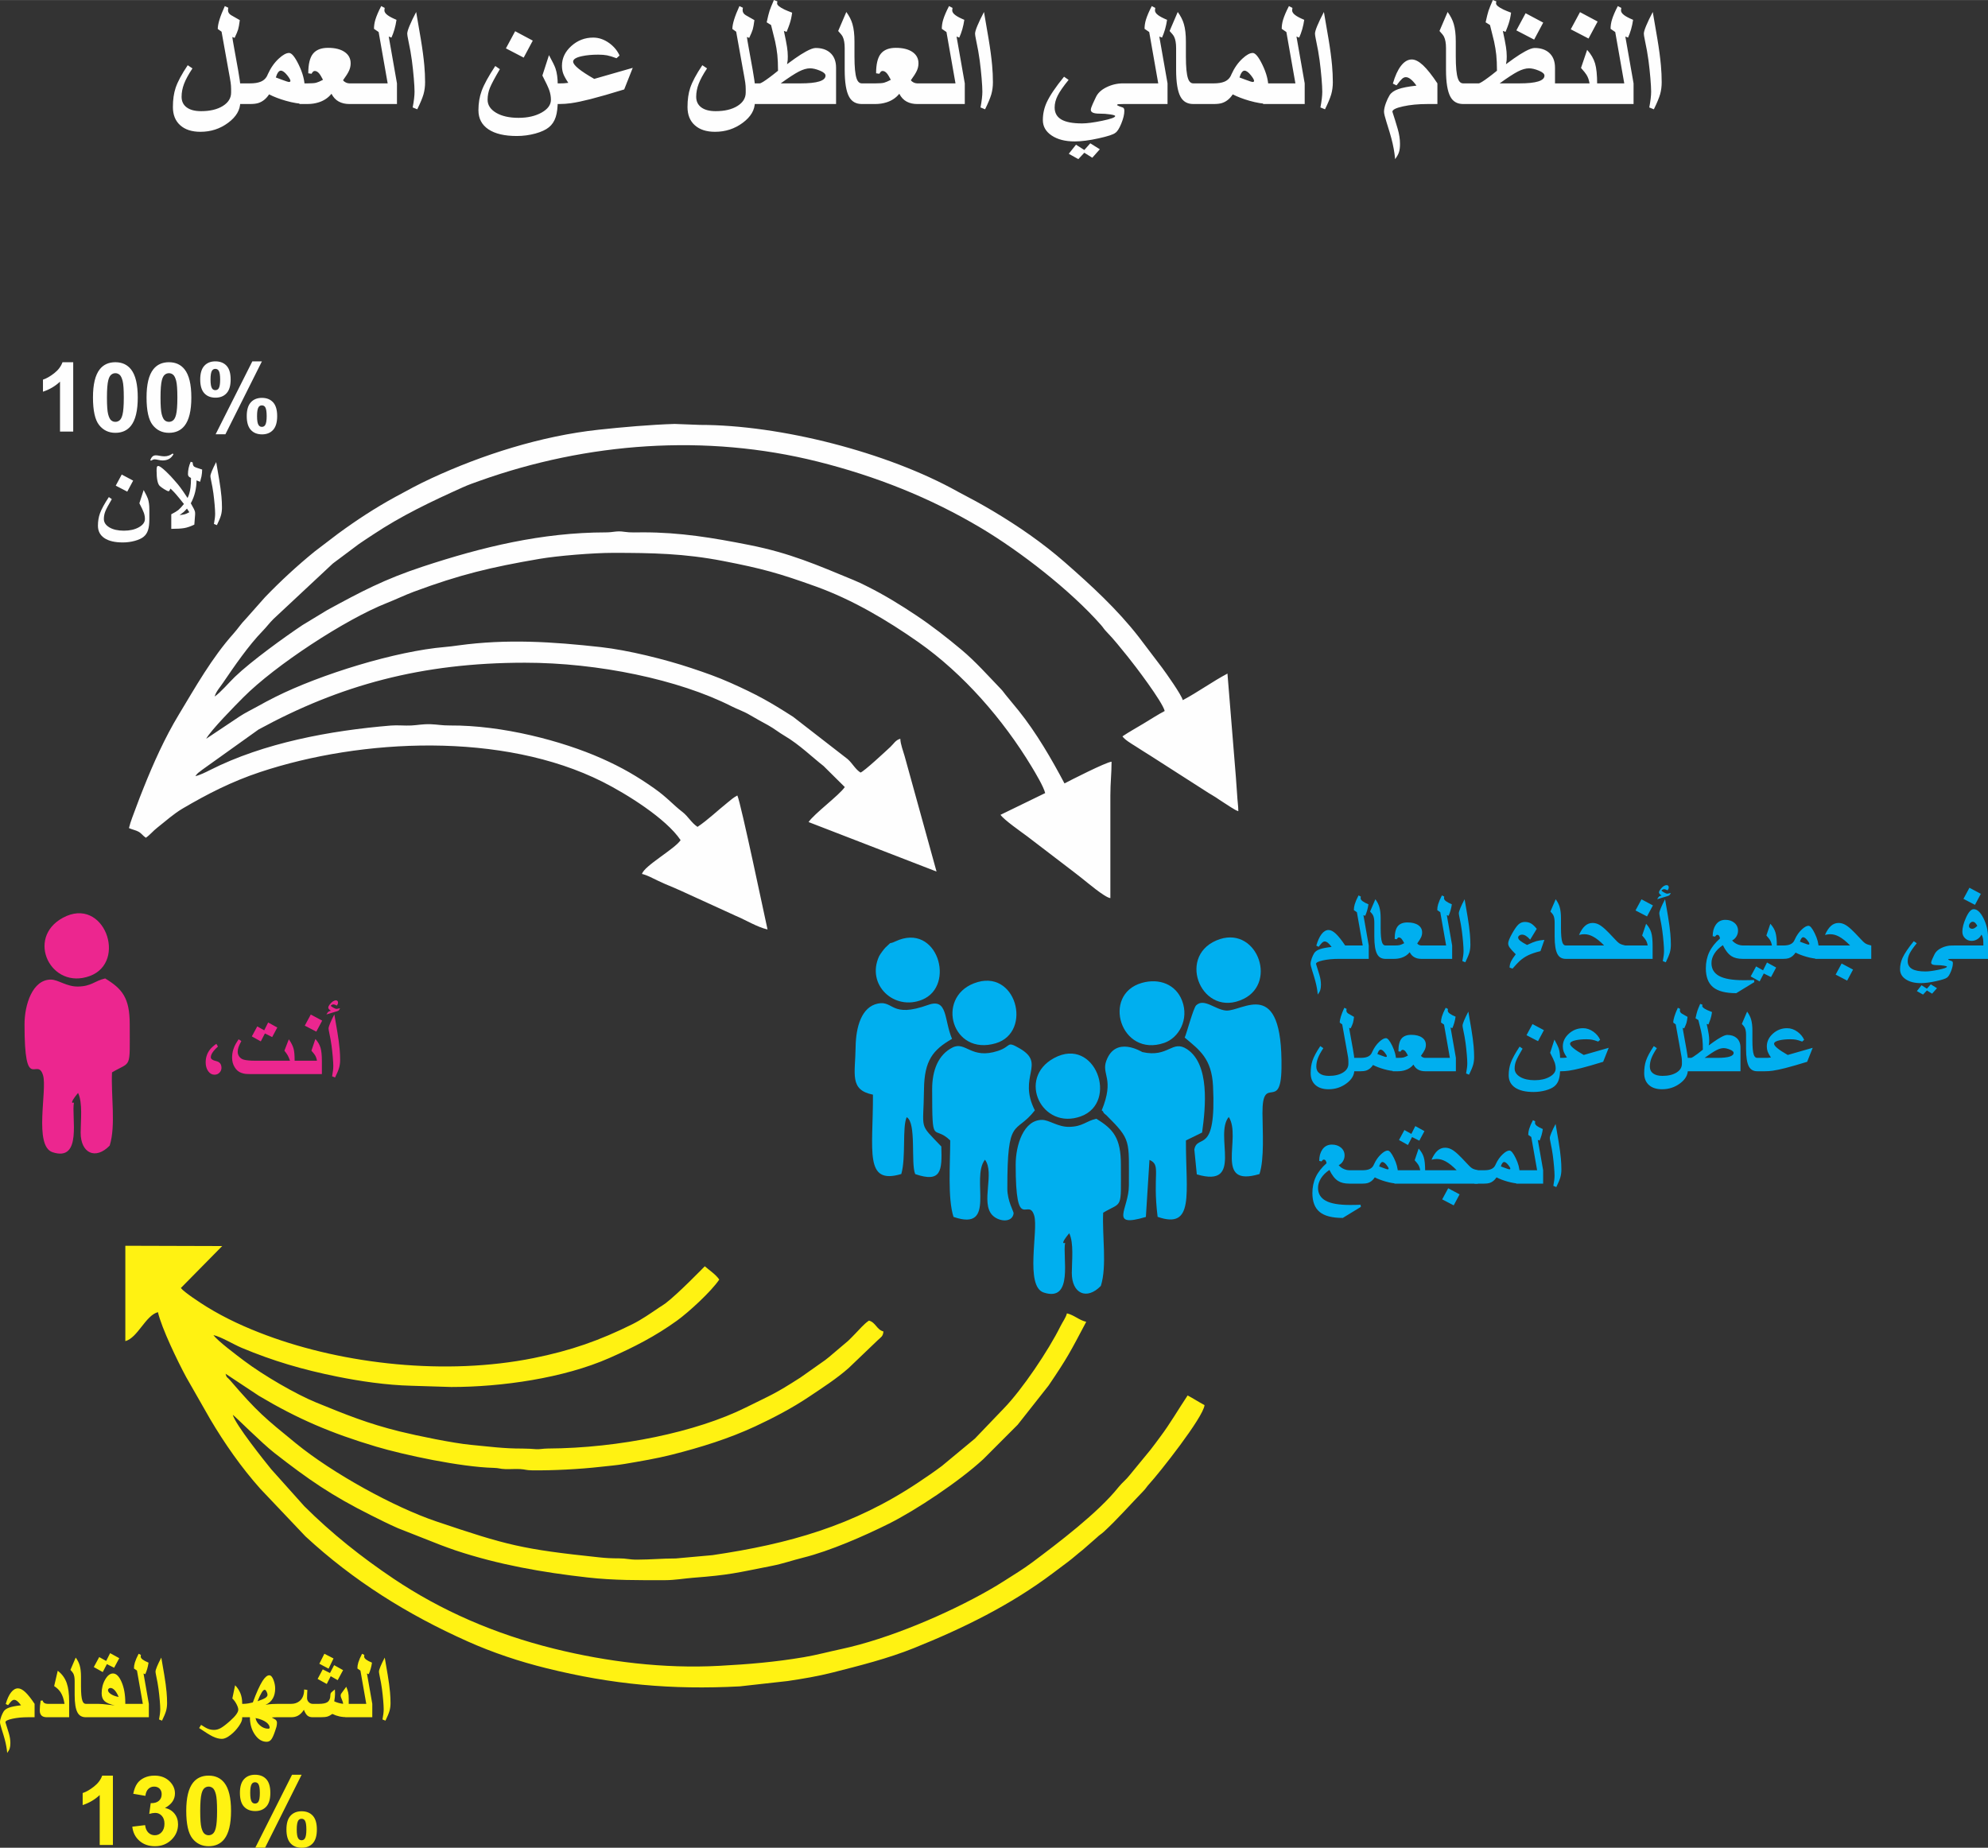 <?xml version="1.0" encoding="UTF-8"?>
<!DOCTYPE svg PUBLIC "-//W3C//DTD SVG 1.1//EN" "http://www.w3.org/Graphics/SVG/1.1/DTD/svg11.dtd">
<!-- Creator: CorelDRAW -->
<svg xmlns="http://www.w3.org/2000/svg" xml:space="preserve" width="5.489in" height="5.102in" version="1.1" style="shape-rendering:geometricPrecision; text-rendering:geometricPrecision; image-rendering:optimizeQuality; fill-rule:evenodd; clip-rule:evenodd"
viewBox="0 0 4979.15 4627.95"
 xmlns:xlink="http://www.w3.org/1999/xlink"
 xmlns:xodm="http://www.corel.com/coreldraw/odm/2003">
 <rect x="0" y="0" width="4979.15" height="4627.95" fill="#333333" stroke="none"/>
 <defs>
  <style type="text/css">
   <![CDATA[
    .fil1 {fill:#EC268F}
    .fil2 {fill:#00AFEF}
    .fil0 {fill:black}
    .fil3 {fill:#FEFEFE}
    .fil4 {fill:#FFF212}
    .fil5 {fill:#FEFEFE;fill-rule:nonzero}
    .fil6 {fill:#FFF212;fill-rule:nonzero}
    .fil8 {fill:#EC268F;fill-rule:nonzero}
    .fil7 {fill:#00AFEF;fill-rule:nonzero}
   ]]>
  </style>
 </defs>
 <rect fill-opacity="0" class="fil0" x="-1110.16" y="-647.09" width="7709.8" height="9977.39"/>
 <g id="Layer_x0020_1">
  <g id="_2424322791424">
   <path class="fil1" d="M61.43 2565.26c-0.13,176.62 32.05,79.33 46.45,128.16 10.81,36.67 -23.93,176.71 23.74,192.43 75.63,24.94 46.63,-90.01 53.64,-124.47 0.01,-0.07 -15.74,7.38 10.26,-24.09 11.93,24.73 6.56,69.23 6.48,99.36 -0.12,51.82 37.36,69.19 72.74,32.58 15.76,-49.97 3.01,-126.14 5.81,-183.36 49.3,-29.09 44.39,-5.06 44.37,-120.62 -0.01,-66.35 -19.05,-88.84 -61.55,-114.65 -27.07,6.15 -33.55,19.67 -68.13,20.29 -27.94,0.5 -49.96,-17.32 -67.53,-17.43 -46.52,-0.31 -66.24,63.2 -66.28,111.79z"/>
   <path class="fil1" d="M157.63 2298.55c-94.17,50.79 -30.33,182.12 67.57,145.85 94.84,-35.14 35.43,-201.4 -67.57,-145.85z"/>
  </g>
  <g id="_2424322791088">
   <path class="fil2" d="M2543.89 2916.69c-0.13,176.62 32.05,79.32 46.45,128.16 10.82,36.67 -23.93,176.71 23.74,192.43 75.63,24.94 46.63,-90.01 53.64,-124.47 0.01,-0.08 -15.74,7.38 10.27,-24.09 11.93,24.73 6.55,69.22 6.47,99.36 -0.12,51.82 37.36,69.19 72.75,32.58 15.76,-49.97 3.01,-126.14 5.81,-183.36 49.3,-29.09 44.39,-5.06 44.37,-120.62 -0.01,-66.35 -19.04,-88.84 -61.55,-114.65 -27.06,6.15 -33.55,19.67 -68.13,20.29 -27.94,0.5 -49.96,-17.32 -67.54,-17.43 -46.52,-0.31 -66.24,63.2 -66.28,111.79z"/>
   <path class="fil2" d="M2334.66 2728.23c0.17,147.4 2.55,86.46 45.28,128.16 -0.06,56.36 -6.78,145.16 8.22,191.46 110.27,38.21 42.15,-96.33 78.74,-143.31 24.99,33.18 -10.91,106.73 17.94,138.33 15.57,17.05 50.63,20.9 53.87,-3.94 0.56,-4.28 -15.71,-30.63 -15.74,-61.92 -0.21,-184.12 20.16,-133.39 68.92,-196.01 -43.89,-86.09 29.5,-116.27 -38.36,-155.36 -33.84,-19.49 -19.17,-5.15 -53.79,6.31 -67.69,22.41 -80.89,-25.04 -114.09,-8.35 -35.83,18.02 -51.04,57.27 -50.98,104.63z"/>
   <path class="fil2" d="M2759.38 2781c1.25,1.42 3.3,1.62 3.9,4.14 0.8,3.33 6.41,6.72 7.77,8.09 62.37,62.3 56.39,61.2 56.36,176.24 0,58.39 -51.43,106.36 42.56,78.51l9.02 -142.87c30.03,13.19 6.97,34.56 20.38,142.6 93.33,32.62 70.52,-59.33 70.91,-191.33l40.47 -19.8c9.01,-64.03 19.39,-170.88 -37.55,-208.7 -37.64,-25 -46.38,22 -111.96,7.16 -1.62,-0.36 -66.93,-42.03 -90.38,21.87 -12.79,34.85 21.38,44.01 -11.48,124.09z"/>
   <path class="fil2" d="M2186.4 2741.69c0.5,140.74 -22.54,226.68 71,198.74 12,-41.61 1.99,-117.2 13.5,-142.32 25.01,13.98 9.83,115.9 21.3,142.53 65.96,22.59 67.43,-9 65.42,-69.17 -57.63,-60.54 -44.6,-37.44 -43.36,-143.53 0.85,-72.16 22.53,-98.57 70.18,-126.03 -20.29,-47.82 -10.42,-102.76 -59.66,-85.05 -93.81,33.76 -85.95,-11.53 -125.98,-3.38 -41,8.34 -55.15,58.44 -55.84,108.84 -0.92,67.92 -16.12,107.44 43.43,119.36z"/>
   <path class="fil2" d="M2967.2 2598.71c37.23,31.39 67.61,52.37 70.97,121.65 8.53,175.89 -38.98,117.64 -46.83,158.64l6.19 62.34c119.26,35.33 42.47,-98.33 80.01,-143.8 33.37,51.85 -38.76,177.58 76.96,142.97 12.55,-38.26 7.72,-107.45 7.48,-152.72 -0.51,-100.06 46.04,-1.5 47.62,-111.88 3.34,-233.61 -97.78,-141.74 -138.81,-144.91 -27.4,-2.11 -54.79,-31.82 -74.74,-13.19 -7.36,6.87 -23.78,70.16 -28.85,80.9z"/>
   <path class="fil2" d="M3046.32 2355.49c-100.15,42.94 -34.4,196.38 68.2,146.38 87.35,-42.57 30.7,-188.79 -68.2,-146.38z"/>
   <path class="fil2" d="M2640.08 2649.98c-94.17,50.79 -30.34,182.12 67.56,145.85 94.84,-35.14 35.43,-201.4 -67.56,-145.85z"/>
   <path class="fil2" d="M2859.62 2461.84c-101.1,28.91 -53.12,187.73 56.12,150.26 36.86,-12.64 62.81,-58.81 44.97,-105.68 -15.44,-40.6 -56.77,-57.26 -101.09,-44.59z"/>
   <path class="fil2" d="M2242.99 2357.62c-20.73,9.71 -5.12,-3.17 -25.54,15.83 -2.38,2.22 -13.38,16.51 -15.8,21.83 -32.5,71.56 38,137.27 108.1,108.55 85.11,-34.87 38.16,-195.32 -66.76,-146.2z"/>
   <path class="fil2" d="M2439.16 2462.89c-95.8,37.2 -54.59,182.56 54.88,150.08 93.46,-27.73 51.23,-191.29 -54.88,-150.08z"/>
  </g>
  <g id="_2424322793056">
   <path class="fil3" d="M489.25 1944.01c6.11,-9.12 8.72,-9 17.2,-16.06l141.06 -100.82c203.92,-111.09 408.14,-167.33 667.14,-167.33 183.79,0 385.6,42.31 517,108.86 15.7,7.95 31.42,13.02 47.11,22.43 15.48,9.28 28.75,16.22 44.56,24.98 15.56,8.62 26.58,17.95 42.34,27.2 36.04,21.13 71.11,55.21 97.06,75.28l53.14 52.68c-13.63,20.36 -76.58,66.59 -90.7,87.68l320.49 123.96 -79.89 -288.97c-3.69,-13.08 -10.52,-30.18 -10.82,-43.61 -12.04,3.21 -16.44,12.59 -24.91,20.44 -10.83,10.05 -66.41,61.95 -74.87,64.21 -14.14,-9.47 -19.48,-22.66 -32.51,-34.01l-136.22 -105.66c-58.08,-37.22 -89.69,-55.21 -156.77,-85.11 -33.06,-14.74 -62.97,-25.14 -98.92,-37.13 -64.92,-21.65 -158.1,-44.8 -225.86,-52.3 -120.84,-13.38 -234.59,-21.05 -357.45,-4.19 -12.72,1.75 -21.09,2.92 -32.42,3.86 -124.1,10.32 -312.23,68.56 -425.21,125.06 -17.2,8.6 -29.17,15.13 -45.4,24.14 -15.75,8.75 -29.74,15.23 -44.55,24.99l-83.4 55.68c11,-20.8 73.57,-84.14 92.92,-103.6 79.79,-80.2 254.99,-195.14 359.28,-236.34 24.26,-9.59 45.49,-20.04 68.26,-28.49 115.34,-42.81 191.91,-61.14 313.99,-82.08 45.92,-7.88 135.19,-15.11 184.45,-15.1 97.88,0.02 178.39,1.48 275.92,20.38 97.15,18.82 140.17,30.72 232.37,63.93 91.24,32.86 178.84,84.75 256.67,139.41 112.97,79.34 212.4,193.97 283.63,311.99 8.76,14.5 30.13,50.16 33.81,65.97l-111.87 54.42c8.35,12.46 51.92,42.76 66.95,53.98l102.8 78.61c12.24,9.18 21.74,16.72 34.1,26.37 11.5,8.98 57.77,48.53 71.29,49.65l0 -256.99c-0,-32.45 3.02,-54.5 3.02,-84.65 -14.25,1.19 -105.02,47.59 -117.91,54.42 -32.96,-62.3 -70.45,-126.71 -114.47,-181.82l-32.74 -39.82c-5.58,-6.63 -5.82,-8.38 -12.21,-15 -31.85,-32.98 -63.25,-68.62 -98.46,-98.07 -36.19,-30.26 -73.81,-59.76 -113.4,-86.15 -39.73,-26.49 -79.15,-50.82 -123.55,-72.97 -12.66,-6.31 -19.21,-9.69 -32.99,-15.38 -92.57,-38.23 -159.25,-67.74 -262.55,-88.17 -90.51,-17.91 -172.07,-31.51 -264.81,-31.49 -15.59,0 -32.26,1.02 -47.14,-1.32 -19.82,-3.11 -26.57,1.4 -46.48,1.42 -160.25,0.2 -309.35,36.48 -458.52,85.7 -96.25,31.76 -153.99,62.47 -238.97,108.73l-62.11 37.67c-44.05,29.38 -128.39,90.19 -169.53,129.79 -14.4,13.86 -36.05,39.46 -50.58,49.19 3.17,-11.89 13.86,-23.95 20.59,-33.83 28.73,-42.13 64.05,-93.76 99.55,-130.23 10.78,-11.07 16.27,-19.38 27.23,-30.21l148.5 -138.73c5.15,-4.11 10.61,-7.85 15.57,-11.65l50.13 -37.55c12.29,-8.5 22.9,-15.2 34.49,-22.95 70.96,-47.44 147.69,-83.9 225.72,-118.96 13.81,-6.21 26.73,-10.71 41.48,-15.97 270.24,-96.42 566.73,-118.56 847.25,-48.29 144.55,36.21 280.69,89.95 408.44,166.02 98.82,58.85 224.49,156.35 300.99,243.22 6.14,6.97 6.7,9.58 13.58,16.66 19.86,20.45 34.85,39.92 52.9,61.99 17.43,21.31 87.7,113.88 93.03,136.75 -17.9,9.47 -34.78,20.52 -53.11,31.54 -18.3,11.01 -36.03,20.78 -52.71,31.95 5.75,8.58 22.65,18.51 32.67,24.78 13.06,8.16 24.85,16.19 37.01,23.45l145.56 93.29c7.01,4.5 11.48,6.62 18.81,11.43 7.22,4.74 10.79,7.57 18.17,12.07 9.91,6.04 29.48,20.16 38.03,22.44l0 -0.61c-0.07,-12.89 -2.27,-25.37 -3.05,-41.69 -0.64,-13.54 -2.17,-25.24 -3,-42.35l-21.16 -260.02c-37.83,20.02 -74.04,46.5 -111.87,66.52 -3.78,-14.16 -41.56,-67.25 -51.85,-81.18l-58.69 -77.37c-53.78,-69.12 -119.42,-129.42 -185.07,-186.81 -55.7,-48.69 -116.49,-90.49 -180.01,-128.38 -15.45,-9.22 -26.27,-15.26 -42.34,-24.18l-45.36 -24.18c-176.78,-98.95 -445.35,-167.31 -646.05,-167.26l-63.21 -2.42c-59.84,1.78 -131.31,8.08 -190.77,14.51 -143.43,15.5 -291.09,62.55 -419.26,121.94 -31.67,14.68 -59.64,29.91 -89.71,46.34 -50.49,27.59 -97.62,58.47 -143.62,92.21l-58.34 44.45c-43.41,35.35 -85.04,73.67 -124.35,114.5l-48.3 54.5c-12.01,12.07 -19,23.64 -30.27,36.24 -54.58,61.01 -95.46,133.99 -137.72,203.93 -34.71,57.44 -63.54,121.7 -88.26,183.85 -6.2,15.6 -12.64,31.65 -18.52,48 -5.64,15.7 -13.88,35.13 -17.76,51.78 7.7,3.7 17.09,5.16 24.13,9.13 7.71,4.34 10.22,9.72 18.19,15.06 10.29,-6.89 17.29,-16.37 28.95,-25.48 21.31,-16.65 40.23,-34.22 63.81,-48.06 61.3,-35.96 122.15,-67.24 193.32,-90.89 254.34,-84.5 608.22,-101.14 857.8,24.33 58.76,29.54 158.98,91.59 195.51,146.14 -15.03,22.44 -91.33,64.35 -96.75,84.66 13.04,3.04 26.3,10.37 38.26,16.16 13.23,6.4 26.72,12.16 39.92,17.52 12.44,5.05 26.32,11.79 39.69,17.76l116.21 53.11c25.74,10.64 53.53,28.28 80.36,34.53 -4.99,-21.39 -66.74,-317.17 -75.59,-335.6 -10.65,5.64 -15.2,10.26 -24.58,17.74 -24.54,19.58 -49.15,43.43 -75.19,60.87 -16.03,-10.74 -23.06,-26.04 -38.03,-37.56 -23.78,-18.3 -37.92,-36.13 -70.79,-59.21 -42.43,-29.8 -79.9,-51.78 -131.07,-74.53 -99.58,-44.28 -249.45,-83.44 -379.93,-82.66 -21.07,0.12 -31.26,-2.58 -48.27,-3.13 -20.76,-0.67 -32.3,2.27 -48.45,3.14 -16.46,0.89 -34.97,-1.2 -51.25,0.14 -151.94,12.53 -318.52,43.27 -453.66,111.72 -9.77,4.95 -24.71,12.41 -36.29,15.11z"/>
   <path class="fil4" d="M582.97 3543.42c5.93,3.97 72.88,71.14 104.07,95.47 86.16,67.22 143.24,106.79 242.61,156.48 23.78,11.89 43.17,21.71 67.44,32.34l106.29 41.86c13.29,4.8 23.09,8.78 37.75,13.65 107.99,35.85 217.28,55 331.28,67.82 65.84,7.41 127.72,6.78 193.06,6.7 25.33,-0.04 49.31,-4.42 69.62,-5.97 92.59,-7.1 107.93,-12.08 197.12,-29.64 29.7,-5.85 50.64,-13.65 79.06,-20.71 67.6,-16.78 154.13,-54.81 214.45,-84.87 68.45,-34.11 177.18,-106.52 237.13,-161.97l86.11 -86.23 77.31 -98.05c47.71,-70.55 53,-81.63 94.29,-159.67 -18.47,-4.3 -29.9,-16.86 -48.37,-21.17 -2.43,10.41 -10.61,21.05 -16.14,32.24 -29.91,60.47 -95.94,158.65 -141.87,205.83l-72.5 75.64 -82.63 68.54c-20.41,15.29 -38.15,27.27 -58.74,41.03 -163.03,108.99 -324.5,154.11 -516.07,182.34l-91.54 8.24c-35.16,0.02 -60.55,2.84 -96.92,2.99 -20.05,0.08 -26.07,-3.18 -45.18,-3.2 -20.19,-0.02 -33.07,-0.77 -48.96,-2.44 -194.67,-20.48 -231.48,-30.29 -408.79,-90.07 -105.26,-35.49 -259.48,-120.26 -351.69,-195.56 -78.1,-63.77 -96.18,-78.09 -165.18,-158.33 -7.22,-8.4 -8.19,-5.12 -11.12,-16.09l83.68 55.4c96.59,57.54 180.75,93.59 293.17,127.1 71.46,21.29 212.48,51.21 294.39,53.31 15.03,0.38 15.15,2.7 30.11,3.15 11.82,0.35 24.66,-0.75 36.4,-0.11 13.44,0.72 14.51,2.97 30.1,3.16 51.7,0.64 119.15,-2.87 169.98,-8.65 22.74,-2.59 40.45,-3.78 62.09,-7.45 38.99,-6.61 79.88,-13.51 116.36,-22.72 75.82,-19.13 144.88,-40.94 210.03,-71.15 45.32,-21.02 93.48,-46.38 134.62,-73.99 33.65,-22.59 69.48,-45.46 99.91,-72.43l72.61 -69.5c8.23,-7.97 13.28,-9.22 14.34,-21.94 -17.09,-4.56 -19.19,-22.65 -36.28,-27.21 -13.14,8.8 -23.84,22.32 -35.53,34.01 -6.1,6.11 -10.36,10.9 -16.59,16.67l-37.65 31.89c-7.95,6.69 -11.25,9.89 -19.93,16.35l-62.06 43.76c-65.92,42.26 -70.07,41.85 -136.67,74.97 -123.36,61.36 -316.94,101.82 -495.93,102.74 -12.12,0.06 -20.48,2.27 -29,1.68 -11.4,-0.79 -21.42,-1.65 -34.37,-1.6 -46.99,0.17 -84.14,-5.04 -129.74,-9.34 -43.53,-4.11 -134.06,-22.69 -178.06,-33.58 -79.92,-19.78 -134.8,-42.16 -208.8,-72.38 -51.48,-21.03 -131.87,-67.86 -180.09,-104.11 -16.44,-12.36 -68.05,-50.94 -77.32,-64.79 20.37,4.75 49.7,23.11 70.83,31.96 78.7,32.96 152.44,54.6 239.32,72.1 56.13,11.31 122.61,21.3 185.77,22.85l99.7 3.1c126.05,0 281.33,-22.07 396.02,-72.61 61.07,-26.91 115.4,-54.71 169.38,-93.66 29.54,-21.31 85.97,-73.21 105.79,-102.82 -8.43,-12.58 -24.87,-23.34 -36.28,-33.26 -0.13,0.09 -66.42,68.57 -97.97,92.51 -6.04,4.58 -10.38,6.82 -16.35,10.86 -20.8,14.08 -44.11,30.4 -67.06,41.78 -81.64,40.48 -153.6,66 -247.7,84.89 -219.16,43.98 -473.15,15.65 -668.89,-57.24 -52.53,-19.56 -102.29,-42.25 -149.44,-71.27 -14.34,-8.82 -57.22,-36.79 -64.77,-47.1l103.52 -105.09 -242.6 -0.72 0 238.85c31.01,-8.28 50.54,-64.26 81.63,-72.56 9.48,40.67 49.4,123.04 70.53,162.27l60.44 105.85c36.19,61.19 78.09,121.09 125.29,174.03l113.31 119.49c120.2,111.18 255.45,195.7 405.46,262.73 64.27,28.72 130.2,50.63 198.51,67.55 164.51,40.75 313.13,54.32 483.77,45.36l119.68 -13.35c38.04,-5.59 76.57,-12.14 111.91,-21.13 68.86,-17.5 139.33,-35.18 204.62,-61.44 123.1,-49.51 241.43,-107.42 347.73,-187.42 13.53,-10.18 24.76,-18.59 38.01,-28.51 13.22,-9.9 24.26,-20.2 36.7,-29.81l35.49 -31.03c7.45,-7.26 10.83,-8.21 18.21,-15.04 34.05,-31.49 66.99,-69.06 98.28,-101.27 7.21,-7.42 8.19,-10.79 15.07,-18.19 23.14,-24.89 135.81,-167.1 138.32,-197.29 -15.07,-7.98 -27.74,-16.47 -42.33,-24.19 -22.81,34.06 -43.66,70.46 -68.66,103.68 -8.78,11.66 -15.82,21.76 -24.65,32.79l-51.82 63.08c-8.92,11.66 -18.73,18.59 -27.66,29.78 -51.64,64.74 -151.39,140.07 -216.39,188.76 -23.39,17.52 -46.33,31 -70.98,46.93 -11.68,7.55 -24.44,15.09 -35.82,21.62 -105.35,60.43 -253.75,123.5 -371.47,148.56 -30.7,6.53 -62.47,15.13 -94.4,20.49 -73.03,12.26 -137.19,17.55 -211.26,21.54 -139.08,7.5 -281.2,-10.14 -413.6,-42.91 -148.95,-36.87 -282.88,-95.37 -402.12,-175.36 -80.22,-53.82 -155.31,-113.52 -223.58,-181.56l-82.82 -92.54c-16.07,-19.73 -89.65,-111.52 -96.32,-136.49z"/>
  </g>
  <path class="fil5" d="M374.05 1300.51c0,11.34 -1.09,20.41 -3.32,27.25 -2.22,6.85 -5.84,12.35 -10.92,16.51 -5.04,4.2 -12.43,7.6 -22.13,10.29 -9.74,2.65 -19.78,3.99 -30.11,3.99 -19.95,0 -35.32,-3.61 -46.11,-10.88 -10.79,-7.26 -16.17,-17.55 -16.17,-30.95 0,-11.38 1.72,-21.79 5.16,-31.24 3.78,-10.42 11.17,-23.94 22.17,-40.57l7.43 5.17c-8.19,13.9 -13.56,23.98 -16.12,30.23 -2.52,6.26 -3.78,12.72 -3.78,19.4 0,8.61 4.62,15.66 13.86,21.17 9.24,5.46 21.42,8.19 36.45,8.19 14.78,0 27.21,-2.86 37.33,-8.52 10.12,-5.67 15.16,-12.64 15.16,-20.87 0,-5.08 -0.88,-10.16 -2.6,-15.2 -1.76,-5 -5.5,-13.02 -11.25,-24.07l10.71 -33.13c5.71,10.42 9.24,17.6 10.54,21.5 2.48,7.14 3.7,16.21 3.7,27.17l0 24.57zm-40.57 -96.8l-14.74 27.59 -28.85 -14.99 14.99 -27.84 28.6 15.24zm172.84 -27.71c0,5.71 -0.59,11.47 -1.72,17.26 -0.5,2.44 -1.64,6.89 -3.44,13.36l-8.95 -3.45c0,9.7 -1.14,19.32 -3.4,28.94 -2.27,9.57 -5.92,19.06 -10.92,28.43 4.49,8.1 7.1,12.85 7.85,14.23 1.97,3.78 2.94,7.18 2.94,10.25l0 3.78c0,2.06 -0.67,10.46 -1.97,25.15 -9.32,4.41 -17.68,7.31 -24.99,8.61 -7.35,1.3 -18.27,1.97 -32.75,1.97l0 -36.53c8.27,-4.24 14.19,-7.81 17.76,-10.71 3.57,-2.94 8.19,-7.94 13.94,-15.03 -9.32,-11.8 -16.13,-20.12 -20.37,-24.94 -3.4,-3.95 -7.85,-8.48 -13.23,-13.65 -1.3,2.69 -2.27,4.49 -2.9,5.33 -0.59,0.88 -1.18,1.3 -1.76,1.3 -1.97,0 -5.67,-1.68 -11.05,-5.04 -4.87,-3.02 -8.57,-5.75 -11.21,-8.15 -2.6,-2.35 -4.62,-6.8 -5.96,-13.31 -1.34,-6.55 -2.01,-14.87 -2.01,-24.94 0,-4.41 0.25,-7.47 0.8,-9.2 0.55,-1.72 1.64,-2.61 3.36,-2.61 3.19,0 9.66,4.58 19.4,13.78 8.36,7.89 15.79,15.74 22.34,23.64 5.16,5.63 9.83,11.3 13.98,16.97 3.78,5 9.66,13.61 17.68,25.83 3.61,-6.97 6.05,-15.87 7.43,-26.71 0.8,-6.59 1.17,-14.41 1.17,-23.52 -2.94,-1.39 -4.91,-2.77 -5.96,-4.12 -1.05,-1.39 -1.59,-3.19 -1.59,-5.5 0,-4.91 0.54,-9.91 1.59,-14.99 1.05,-5.08 2.77,-10.37 5.21,-15.96l5.04 1.72c0,5.29 1.26,8.78 3.74,10.5 2.02,1.43 8.65,3.86 19.95,7.31zm-32.12 106.87l-5.92 -9.07c-3.61,3.99 -6.34,6.84 -8.27,8.52 -1.93,1.68 -5.29,4.24 -10.16,7.68 6.26,-0.67 10.71,-1.39 13.35,-2.14 2.65,-0.8 6.34,-2.44 11,-5zm-39.68 -145.34c-3.11,5.59 -6.93,9.62 -11.42,12.01 -4.49,2.44 -9.83,3.65 -15.96,3.65 -3.02,0 -6.8,-0.5 -11.3,-1.51 -1.89,-0.42 -3.49,-0.76 -4.79,-0.97 -1.3,-0.21 -2.48,-0.29 -3.57,-0.29 -0.88,0 -1.64,0.04 -2.27,0.17 -0.63,0.12 -1.22,0.34 -1.85,0.55 -0.59,0.25 -1.3,0.59 -2.06,1.05 -0.8,0.42 -1.8,0.92 -3.02,1.51l-1.97 -1.47c1.64,-3.99 3.53,-6.97 5.67,-8.94 2.1,-1.97 4.91,-2.94 8.31,-2.94 1.34,0 2.77,0.08 4.37,0.29 1.6,0.21 3.36,0.5 5.21,0.92 2.14,0.37 4.16,0.71 6.09,0.92 1.93,0.25 3.78,0.38 5.59,0.38 4.03,0 7.81,-0.63 11.38,-1.93 3.53,-1.3 6.68,-3.02 9.36,-5.12l2.22 1.72zm121.45 133.33c0,7.31 -0.88,13.98 -2.6,20.03 -1.76,6.05 -5.12,14.15 -10.12,24.31l-7.43 -3.02c2.02,-10.5 3.02,-19.02 3.02,-25.61 0,-5 -0.42,-12.35 -1.22,-22 -0.84,-9.7 -1.85,-19.28 -3.11,-28.77 -1.22,-9.45 -3.24,-20.78 -6.05,-33.89 -0.96,-4.62 -1.47,-7.77 -1.47,-9.49 0,-2.52 1.26,-6.85 3.82,-12.98 2.52,-6.13 6.09,-13.52 10.67,-22.21l7.47 43.59c2.77,16.59 4.66,30.95 5.75,43.08 0.84,9.36 1.26,18.35 1.26,26.96z"/>
  <path class="fil5" d="M183.36 1080.88l-33.05 0 0 -125.05c-12.06,11.34 -26.3,19.74 -42.7,25.17l0 -30.16c8.65,-2.81 18.02,-8.16 28.11,-16.08 10.13,-7.88 17.05,-17.09 20.83,-27.58l26.82 0 0 173.7zm105.59 -173.7c16.73,0 29.79,5.99 39.25,17.97 11.22,14.15 16.84,37.67 16.84,70.48 0,32.77 -5.67,56.33 -16.97,70.65 -9.37,11.82 -22.4,17.73 -39.12,17.73 -16.81,0 -30.36,-6.47 -40.65,-19.42 -10.29,-12.95 -15.44,-36.07 -15.44,-69.28 0,-32.61 5.67,-56.09 16.97,-70.41 9.37,-11.82 22.4,-17.73 39.12,-17.73zm0 27.5c-3.94,0 -7.48,1.29 -10.53,3.86 -3.1,2.54 -5.51,7.12 -7.2,13.75 -2.25,8.56 -3.37,23.04 -3.37,43.34 0,20.35 1,34.3 3.01,41.9 2.01,7.6 4.54,12.67 7.6,15.2 3.06,2.53 6.55,3.78 10.5,3.78 3.94,0 7.48,-1.29 10.57,-3.86 3.06,-2.54 5.47,-7.12 7.16,-13.75 2.25,-8.48 3.37,-22.92 3.37,-43.27 0,-20.3 -1,-34.26 -3.01,-41.86 -2.01,-7.6 -4.54,-12.71 -7.6,-15.24 -3.06,-2.57 -6.56,-3.86 -10.5,-3.86zm134.18 -27.5c16.73,0 29.79,5.99 39.25,17.97 11.22,14.15 16.84,37.67 16.84,70.48 0,32.77 -5.67,56.33 -16.97,70.65 -9.37,11.82 -22.4,17.73 -39.12,17.73 -16.81,0 -30.36,-6.47 -40.65,-19.42 -10.29,-12.95 -15.44,-36.07 -15.44,-69.28 0,-32.61 5.67,-56.09 16.97,-70.41 9.37,-11.82 22.4,-17.73 39.12,-17.73zm0 27.5c-3.94,0 -7.48,1.29 -10.53,3.86 -3.1,2.54 -5.51,7.12 -7.2,13.75 -2.25,8.56 -3.37,23.04 -3.37,43.34 0,20.35 1,34.3 3.01,41.9 2.01,7.6 4.54,12.67 7.6,15.2 3.06,2.53 6.55,3.78 10.5,3.78 3.94,0 7.48,-1.29 10.57,-3.86 3.06,-2.54 5.47,-7.12 7.16,-13.75 2.25,-8.48 3.37,-22.92 3.37,-43.27 0,-20.3 -1,-34.26 -3.01,-41.86 -2.01,-7.6 -4.54,-12.71 -7.6,-15.24 -3.06,-2.57 -6.56,-3.86 -10.5,-3.86zm78.33 15.8c0,-15.44 3.42,-26.86 10.21,-34.3 6.8,-7.44 16,-11.18 27.63,-11.18 12.02,0 21.43,3.7 28.23,11.1 6.8,7.4 10.17,18.86 10.17,34.38 0,15.44 -3.38,26.86 -10.17,34.3 -6.8,7.44 -16.04,11.18 -27.66,11.18 -12.02,0 -21.39,-3.7 -28.19,-11.1 -6.8,-7.4 -10.21,-18.86 -10.21,-34.38zm25.81 0c0,11.14 1.29,18.62 3.9,22.44 1.97,2.82 4.7,4.22 8.16,4.22 3.54,0 6.31,-1.41 8.28,-4.22 2.54,-3.82 3.78,-11.3 3.78,-22.44 0,-11.14 -1.25,-18.58 -3.78,-22.32 -1.97,-2.9 -4.74,-4.34 -8.28,-4.34 -3.46,0 -6.19,1.41 -8.16,4.22 -2.61,3.82 -3.9,11.3 -3.9,22.44zm37.27 137.16l-24.49 0 91.96 -182.63 23.97 0 -91.44 182.63zm53.44 -45.56c0,-15.48 3.42,-26.94 10.21,-34.42 6.8,-7.48 16.08,-11.22 27.86,-11.22 11.86,0 21.19,3.74 27.99,11.22 6.8,7.48 10.17,18.94 10.17,34.42 0,15.6 -3.38,27.1 -10.17,34.58 -6.8,7.48 -16.04,11.22 -27.66,11.22 -12.02,0 -21.39,-3.74 -28.19,-11.22 -6.8,-7.48 -10.21,-18.98 -10.21,-34.58zm25.81 0.08c0,11.26 1.29,18.78 3.9,22.52 1.97,2.94 4.7,4.39 8.16,4.39 3.54,0 6.27,-1.41 8.16,-4.26 2.61,-3.82 3.9,-11.38 3.9,-22.64 0,-11.26 -1.25,-18.82 -3.78,-22.64 -1.97,-2.85 -4.74,-4.26 -8.28,-4.26 -3.54,0 -6.27,1.41 -8.16,4.26 -2.61,3.82 -3.9,11.38 -3.9,22.64z"/>
  <path class="fil6" d="M86.67 4301.01l-15.96 0c-14.99,0 -28.26,1.26 -39.81,3.82 -11.55,2.52 -17.3,5.42 -17.3,8.69 3.19,9.82 6.09,19.07 8.57,27.67 2.52,8.61 3.78,16.76 3.78,24.44 0,5.59 -0.55,10.08 -1.68,13.52 -1.09,3.44 -3.19,7.18 -6.26,11.3 -0.92,-10.83 -2.98,-22.17 -6.17,-34.06 -1.05,-4.2 -3.7,-13.02 -7.93,-26.45 -2.61,-8.27 -3.91,-13.77 -3.91,-16.46 0,-3.86 1.05,-8.65 3.19,-14.4 1.72,-4.66 3.69,-8.82 5.92,-12.43 2.6,-4.12 7.18,-7.35 13.73,-9.7 6.51,-2.39 16.46,-4.32 29.81,-5.79 -6.55,-9.16 -12.26,-13.73 -17.17,-13.73 -2.1,0 -4.12,0.84 -6.01,2.48 -1.89,1.64 -4.96,5.25 -9.2,10.88l-5.92 -2.9c3.61,-12.56 8.02,-22.25 13.31,-29.01 5.29,-6.76 11.09,-10.16 17.39,-10.16 5.5,0 11.59,3.15 18.31,9.41 6.67,6.3 14.49,16.08 23.3,29.4l0 33.51zm86.51 0l-55.81 0c-5.42,0 -9.58,-1.13 -12.47,-3.44 -3.53,-2.81 -5.29,-7.39 -5.29,-13.69 0,-3.65 0.21,-7.56 0.59,-11.72 0.38,-4.2 0.92,-8.44 1.68,-12.72l5.04 -0.25c0.67,2.9 2.1,5 4.37,6.34 2.23,1.3 4.96,1.97 8.15,1.97l42.16 0c-1.89,-12.1 -5.16,-21.71 -9.83,-28.94 -3.86,-6 -9.24,-11.17 -16.12,-15.54l8.95 -38.42c10.58,7.98 18.1,18.22 22.51,30.78 4.07,11.59 6.09,26.96 6.09,46.07l0 39.56zm58.91 0l-17.22 0c-9.57,0 -16.51,-3.95 -20.74,-11.8 -4.75,-8.69 -7.14,-23.35 -7.14,-43.92l0 -35.02c0,-7.98 -1.09,-14.15 -3.28,-18.56 -1.05,-2.14 -3.49,-5.21 -7.31,-9.24l13.23 -30.86c4.75,6.55 8.06,13.06 9.91,19.44 2.22,7.48 3.32,16.97 3.32,28.56l0 24.23c0,17.13 1.13,29.02 3.44,35.69 1.81,5.34 4.66,7.98 8.61,7.98l17.17 0 0 33.51zm81.72 0l-90.2 0 0 -33.51 22.17 0c3.78,0 7.35,0.17 10.71,0.5 9.03,1.01 19.32,2.14 30.91,3.4 -12.18,-2.73 -20.66,-6.3 -25.53,-10.75 -4.83,-4.49 -7.27,-11 -7.27,-19.53 0,-12.72 2.9,-24.19 8.73,-34.39 5.84,-10.21 12.39,-15.33 19.65,-15.33 8.23,0 15.41,7.14 21.58,21.46 6.17,14.32 9.24,31.58 9.24,51.86l0 36.28zm-16.63 -50.89c-2.94,-7.05 -6.21,-12.56 -9.78,-16.5 -3.61,-3.95 -7.22,-5.92 -10.8,-5.92 -1.64,0 -3.06,0.55 -4.28,1.6 -1.22,1.09 -1.85,2.35 -1.85,3.82 0,3.52 2.64,6.97 7.89,10.29 5.29,3.32 11.55,5.59 18.81,6.72zm1.51 -97l-12.81 23.94 -18.18 -9.07 -10.33 19.9 -22.43 -12.51 13.56 -25.03 17.43 9.78 9.87 -19.61 22.89 12.6zm74.12 147.9l-67.52 0 0 -33.51 52.45 0 -14.66 -83.36 -7.56 -5.21c0,-4.83 0.71,-9.7 2.18,-14.66 1.89,-6.21 5.04,-13.65 9.53,-22.25l5.67 2.94c0,0.5 -0.17,1.8 -0.5,3.9 0,2.73 1.72,5.34 5.16,7.85 3.02,2.31 7.85,4.83 14.49,7.6 -0.75,5.25 -1.85,10.41 -3.27,15.41 -1.47,5 -3.11,9.49 -4.91,13.44l-4.41 -1.72 13.35 76.05 0 33.51zm45.69 -35.77c0,7.31 -0.88,13.98 -2.6,20.03 -1.76,6.05 -5.12,14.15 -10.12,24.31l-7.43 -3.02c2.02,-10.5 3.02,-19.02 3.02,-25.61 0,-5 -0.42,-12.35 -1.22,-22 -0.84,-9.7 -1.85,-19.28 -3.11,-28.77 -1.22,-9.45 -3.24,-20.78 -6.05,-33.89 -0.96,-4.62 -1.47,-7.77 -1.47,-9.49 0,-2.52 1.26,-6.85 3.82,-12.98 2.52,-6.13 6.09,-13.52 10.67,-22.21l7.47 43.59c2.77,16.59 4.66,30.95 5.75,43.08 0.84,9.36 1.26,18.35 1.26,26.96zm188.13 38.55c0,5 -2.86,11.63 -8.61,19.86 -5.75,8.23 -12.47,15.37 -20.2,21.46 -8.52,6.72 -15.83,10.08 -21.92,10.08 -7.22,0 -14.95,-2.01 -23.26,-6.09 -7.22,-3.53 -18.52,-10.5 -33.85,-21l4.91 -7.93c7.39,4.95 13.35,8.27 17.84,9.99 4.54,1.72 9.41,2.61 14.66,2.61 5.67,0 11.34,-1.6 17.01,-4.79 5.67,-3.19 13.39,-9.16 23.14,-17.85 13.65,-12.13 20.45,-21.5 20.45,-28.05 0,-3.27 -1.3,-7.6 -3.95,-12.93 -2.98,-6.05 -6.63,-11.08 -10.92,-15.12l6.93 -33.13c5.67,5.75 10.03,12.34 13.14,19.82 3.07,7.43 4.62,15.92 4.62,25.45l0 37.63zm113.55 -2.77l-25.03 0c-1.89,0 -3.82,0 -5.8,0.04 -1.93,0.04 -4.83,0.25 -8.69,0.59 2.94,1.72 5.92,3.4 8.86,5.04 2.81,2.14 4.2,4.87 4.2,8.23 0,3.23 -0.46,6.63 -1.34,10.25 -0.5,2.06 -1.68,5.71 -3.57,10.96 -3.49,10.29 -6.68,17.22 -9.62,20.87 -2.98,3.65 -6.76,5.5 -11.34,5.5 -11.42,0 -21.25,-6 -29.52,-18.06 -8.27,-12.01 -12.39,-26.5 -12.39,-43.42l-27.97 0 0 -33.51 11.05 0c4.41,0 8.86,-0.42 13.44,-1.22 5.16,-1.18 8.73,-1.93 10.79,-2.35 9.11,-24.73 17.18,-42.58 24.15,-53.58 6.17,-9.62 11.84,-14.4 17.01,-14.4 4.2,0 7.81,4.11 10.83,12.3 2.65,7.06 3.95,14.07 3.95,20.95 0,9.53 -1.89,17.64 -5.67,24.35 -4.12,7.39 -10.25,12.81 -18.48,16.29 6,-1.01 11.46,-1.64 16.38,-1.93 4.91,-0.29 9.45,-0.42 13.65,-0.42l25.11 0 0 33.51zm-50.14 -56.27c0,-2.14 -0.8,-4.75 -2.35,-7.85 -1.56,-3.11 -3.15,-4.66 -4.83,-4.66 -2.14,0 -4.62,2.31 -7.43,6.93 -2.86,4.62 -6.3,11.88 -10.33,21.79 9.45,-3.27 16,-6.09 19.57,-8.4 3.57,-2.35 5.37,-4.95 5.37,-7.81zm5.29 82.3c0,-4.57 -2.65,-8.9 -7.9,-12.97 -6.34,-4.91 -15.45,-8.61 -27.38,-11.05 1.3,7.18 5.08,13.44 11.34,18.73 6.26,5.33 13.02,7.98 20.24,7.98 2.48,0 3.7,-0.88 3.7,-2.69zm198.08 -26.04c-9.2,0 -16.84,-0.67 -22.93,-1.97 -6.09,-1.3 -12.09,-3.4 -18.01,-6.3 -4.75,3.4 -9.03,5.59 -12.77,6.68 -3.7,1.05 -9.32,1.59 -16.8,1.59l-20.07 0c-5.5,0 -9.83,-1.42 -13.06,-4.32 -3.19,-2.85 -6.05,-7.64 -8.61,-14.28 -4.49,6.89 -9.49,11.84 -15.03,14.78 -4.75,2.56 -10.37,3.82 -17.01,3.82l-17.47 0 0 -33.51 17.51 0c8.61,0 15.74,-2.44 21.46,-7.27 7.43,-6.3 11.17,-15.92 11.17,-28.76l8.06 1.26c-0.17,2.6 -0.34,5.63 -0.51,8.98 -0.17,3.36 -0.25,7.06 -0.25,11.17 0,4.16 1.47,7.64 4.32,10.46 2.86,2.77 6.13,4.16 9.83,4.16l15.16 0c10,0 17.13,-1.39 21.37,-4.2 5.17,-3.36 7.77,-9.62 7.77,-18.82 0,-1.93 0.63,-3.69 1.89,-5.29 0.71,-0.88 2.27,-2.22 4.58,-4.03l4.75 -3.7c0.12,1.55 0.21,3.7 0.29,6.38 0.04,2.69 0.08,4.41 0.08,5.25 0,4.54 -0.67,10.58 -1.97,18.1 3.02,1.47 6.42,2.73 10.2,3.82 3.78,1.09 7.73,1.89 11.93,2.48 0,-2.81 -1.01,-6.43 -3.02,-10.88 -2.01,-4.41 -3.02,-7.43 -3.02,-8.99 0,-2.14 0.29,-3.78 0.84,-4.95 0.17,-0.42 1.09,-1.68 2.73,-3.82l10.41 -14.19c2.23,5.16 3.82,9.87 4.75,14.07 0.97,4.24 1.43,9.49 1.43,15.79l0 46.48zm-38.05 -147.23l-12.34 25.53 -23.18 -12.26 12.59 -25.03 22.93 11.76zm23.94 29.31l-13.52 25.03 -17.47 -9.91 -9.87 19.48 -22.89 -12.6 12.81 -23.94 18.18 9.16 10.33 -19.74 22.43 12.51zm73.15 117.91l-67.52 0 0 -33.51 52.45 0 -14.66 -83.36 -7.56 -5.21c0,-4.83 0.71,-9.7 2.18,-14.66 1.89,-6.21 5.04,-13.65 9.53,-22.25l5.67 2.94c0,0.5 -0.17,1.8 -0.5,3.9 0,2.73 1.72,5.34 5.16,7.85 3.02,2.31 7.85,4.83 14.49,7.6 -0.75,5.25 -1.85,10.41 -3.27,15.41 -1.47,5 -3.11,9.49 -4.91,13.44l-4.41 -1.72 13.35 76.05 0 33.51zm45.69 -35.77c0,7.31 -0.88,13.98 -2.6,20.03 -1.76,6.05 -5.12,14.15 -10.12,24.31l-7.43 -3.02c2.02,-10.5 3.02,-19.02 3.02,-25.61 0,-5 -0.42,-12.35 -1.22,-22 -0.84,-9.7 -1.85,-19.28 -3.11,-28.77 -1.22,-9.45 -3.24,-20.78 -6.05,-33.89 -0.96,-4.62 -1.47,-7.77 -1.47,-9.49 0,-2.52 1.26,-6.85 3.82,-12.98 2.52,-6.13 6.09,-13.52 10.67,-22.21l7.47 43.59c2.77,16.59 4.66,30.95 5.75,43.08 0.84,9.36 1.26,18.35 1.26,26.96z"/>
  <path class="fil6" d="M282.79 4620.95l-33.05 0 0 -125.05c-12.06,11.34 -26.3,19.74 -42.7,25.17l0 -30.16c8.65,-2.81 18.02,-8.16 28.11,-16.08 10.13,-7.88 17.05,-17.09 20.83,-27.58l26.82 0 0 173.7zm48.53 -45.8l32.09 -3.9c1,8.2 3.74,14.47 8.2,18.82 4.46,4.35 9.85,6.52 16.16,6.52 6.8,0 12.51,-2.61 17.17,-7.8 4.62,-5.19 6.96,-12.18 6.96,-21.03 0,-8.32 -2.21,-14.96 -6.67,-19.82 -4.46,-4.86 -9.89,-7.32 -16.33,-7.32 -4.22,0 -9.25,0.84 -15.12,2.49l3.66 -26.86c8.93,0.24 15.72,-1.73 20.43,-5.87 4.71,-4.1 7.04,-9.61 7.04,-16.48 0,-5.83 -1.73,-10.46 -5.19,-13.95 -3.46,-3.46 -8.04,-5.19 -13.79,-5.19 -5.67,0 -10.5,1.97 -14.47,5.91 -4.02,3.94 -6.43,9.69 -7.32,17.25l-30.4 -5.19c2.13,-10.53 5.31,-18.94 9.61,-25.25 4.26,-6.27 10.25,-11.22 17.89,-14.84 7.64,-3.58 16.24,-5.39 25.73,-5.39 16.24,0 29.27,5.19 39.08,15.6 8.08,8.52 12.14,18.18 12.14,28.91 0,15.2 -8.28,27.38 -24.89,36.43 9.89,2.13 17.77,6.87 23.72,14.27 5.91,7.4 8.89,16.32 8.89,26.78 0,15.16 -5.55,28.1 -16.61,38.8 -11.06,10.7 -24.81,16.04 -41.29,16.04 -15.6,0 -28.55,-4.5 -38.8,-13.55 -10.3,-9.01 -16.24,-20.79 -17.89,-35.39zm191.23 -127.9c16.73,0 29.79,5.99 39.25,17.97 11.22,14.15 16.84,37.67 16.84,70.48 0,32.77 -5.67,56.33 -16.97,70.65 -9.37,11.82 -22.4,17.73 -39.12,17.73 -16.81,0 -30.36,-6.47 -40.65,-19.42 -10.29,-12.95 -15.44,-36.07 -15.44,-69.28 0,-32.61 5.67,-56.09 16.97,-70.41 9.37,-11.82 22.4,-17.73 39.12,-17.73zm0 27.5c-3.94,0 -7.48,1.29 -10.53,3.86 -3.1,2.54 -5.51,7.12 -7.2,13.75 -2.25,8.56 -3.37,23.04 -3.37,43.34 0,20.35 1,34.3 3.01,41.9 2.01,7.6 4.54,12.67 7.6,15.2 3.06,2.53 6.55,3.78 10.5,3.78 3.94,0 7.48,-1.29 10.57,-3.86 3.06,-2.54 5.47,-7.12 7.16,-13.75 2.25,-8.48 3.37,-22.92 3.37,-43.27 0,-20.3 -1,-34.26 -3.01,-41.86 -2.01,-7.6 -4.54,-12.71 -7.6,-15.24 -3.06,-2.57 -6.56,-3.86 -10.5,-3.86zm78.33 15.8c0,-15.44 3.42,-26.86 10.21,-34.3 6.8,-7.44 16,-11.18 27.63,-11.18 12.02,0 21.43,3.7 28.23,11.1 6.8,7.4 10.17,18.86 10.17,34.38 0,15.44 -3.38,26.86 -10.17,34.3 -6.8,7.44 -16.04,11.18 -27.66,11.18 -12.02,0 -21.39,-3.7 -28.19,-11.1 -6.8,-7.4 -10.21,-18.86 -10.21,-34.38zm25.81 0c0,11.14 1.29,18.62 3.9,22.44 1.97,2.82 4.7,4.22 8.16,4.22 3.54,0 6.31,-1.41 8.28,-4.22 2.54,-3.82 3.78,-11.3 3.78,-22.44 0,-11.14 -1.25,-18.58 -3.78,-22.32 -1.97,-2.9 -4.74,-4.34 -8.28,-4.34 -3.46,0 -6.19,1.41 -8.16,4.22 -2.61,3.82 -3.9,11.3 -3.9,22.44zm37.27 137.16l-24.49 0 91.96 -182.63 23.97 0 -91.44 182.63zm53.44 -45.56c0,-15.48 3.42,-26.94 10.21,-34.42 6.8,-7.48 16.08,-11.22 27.86,-11.22 11.86,0 21.19,3.74 27.99,11.22 6.8,7.48 10.17,18.94 10.17,34.42 0,15.6 -3.38,27.1 -10.17,34.58 -6.8,7.48 -16.04,11.22 -27.66,11.22 -12.02,0 -21.39,-3.74 -28.19,-11.22 -6.8,-7.48 -10.21,-18.98 -10.21,-34.58zm25.81 0.08c0,11.26 1.29,18.78 3.9,22.52 1.97,2.94 4.7,4.39 8.16,4.39 3.54,0 6.27,-1.41 8.16,-4.26 2.61,-3.82 3.9,-11.38 3.9,-22.64 0,-11.26 -1.25,-18.82 -3.78,-22.64 -1.97,-2.85 -4.74,-4.26 -8.28,-4.26 -3.54,0 -6.27,1.41 -8.16,4.26 -2.61,3.82 -3.9,11.38 -3.9,22.64z"/>
  <g id="_2424322731136">
   <path class="fil7" d="M3369.14 2401.57l-15.96 0c-14.99,0 -28.26,1.26 -39.81,3.82 -11.55,2.52 -17.3,5.42 -17.3,8.69 3.19,9.82 6.09,19.07 8.57,27.67 2.52,8.61 3.78,16.76 3.78,24.44 0,5.59 -0.55,10.08 -1.68,13.52 -1.09,3.44 -3.19,7.18 -6.26,11.3 -0.92,-10.83 -2.98,-22.17 -6.17,-34.06 -1.05,-4.2 -3.7,-13.02 -7.93,-26.45 -2.61,-8.27 -3.91,-13.77 -3.91,-16.46 0,-3.86 1.05,-8.65 3.19,-14.4 1.72,-4.66 3.69,-8.82 5.92,-12.43 2.6,-4.12 7.18,-7.35 13.73,-9.7 6.51,-2.39 16.46,-4.32 29.81,-5.79 -6.55,-9.16 -12.26,-13.73 -17.17,-13.73 -2.1,0 -4.12,0.84 -6.01,2.48 -1.89,1.64 -4.96,5.25 -9.2,10.88l-5.92 -2.9c3.61,-12.56 8.02,-22.25 13.31,-29.01 5.29,-6.76 11.09,-10.16 17.39,-10.16 5.5,0 11.59,3.15 18.31,9.41 6.67,6.3 14.49,16.08 23.3,29.4l0 33.51zm59.04 0l-67.52 0 0 -33.51 52.45 0 -14.66 -83.36 -7.56 -5.21c0,-4.83 0.71,-9.7 2.18,-14.66 1.89,-6.21 5.04,-13.65 9.53,-22.25l5.67 2.94c0,0.5 -0.17,1.8 -0.5,3.9 0,2.73 1.72,5.34 5.16,7.85 3.02,2.31 7.85,4.83 14.49,7.6 -0.75,5.25 -1.85,10.41 -3.27,15.41 -1.47,5 -3.11,9.49 -4.91,13.44l-4.41 -1.72 13.35 76.05 0 33.51zm59.04 0l-17.22 0c-9.57,0 -16.51,-3.95 -20.74,-11.8 -4.75,-8.69 -7.14,-23.35 -7.14,-43.92l0 -35.02c0,-7.98 -1.09,-14.15 -3.28,-18.56 -1.05,-2.14 -3.49,-5.21 -7.31,-9.24l13.23 -30.86c4.75,6.55 8.06,13.06 9.91,19.44 2.22,7.48 3.32,16.97 3.32,28.56l0 24.23c0,17.13 1.13,29.02 3.44,35.69 1.81,5.34 4.66,7.98 8.61,7.98l17.17 0 0 33.51zm90.79 0l-18.22 0c-6.47,0 -12.18,-1.3 -17.09,-3.95 -4.91,-2.6 -8.9,-6.85 -11.93,-12.68 -5.34,6.55 -12.22,11.21 -20.74,13.9 -5.63,1.81 -11.76,2.73 -18.39,2.73l-12.89 0 0 -33.51 12.89 0c6.76,0 11.55,-0.34 14.28,-1.05 2.73,-0.71 6.43,-2.31 11.09,-4.75 -2.48,-4.87 -4.62,-8.4 -6.42,-10.54 -2.23,-2.56 -4.58,-3.82 -6.97,-3.82 -0.88,0 -1.76,0.29 -2.52,0.92 -0.8,0.63 -1.68,1.85 -2.69,3.61l-5.29 -0.76c0,-14.82 2.56,-25.45 7.68,-31.79 5.16,-6.34 13.27,-9.53 24.35,-9.53 11.42,0 20.41,2.22 26.96,6.72 6.51,4.45 9.78,10.58 9.78,18.35 0,4.2 -0.88,8.19 -2.61,12.01 -1.72,3.82 -4.95,8.98 -9.74,15.54 1.18,1.6 2.73,2.81 4.66,3.74 1.97,0.88 3.86,1.35 5.67,1.35l18.14 0 0 33.51zm59.04 0l-67.52 0 0 -33.51 52.45 0 -14.66 -83.36 -7.56 -5.21c0,-4.83 0.71,-9.7 2.18,-14.66 1.89,-6.21 5.04,-13.65 9.53,-22.25l5.67 2.94c0,0.5 -0.17,1.8 -0.5,3.9 0,2.73 1.72,5.34 5.16,7.85 3.02,2.31 7.85,4.83 14.49,7.6 -0.75,5.25 -1.85,10.41 -3.27,15.41 -1.47,5 -3.11,9.49 -4.91,13.44l-4.41 -1.72 13.35 76.05 0 33.51zm45.69 -35.77c0,7.31 -0.88,13.98 -2.6,20.03 -1.76,6.05 -5.12,14.15 -10.12,24.31l-7.43 -3.02c2.02,-10.5 3.02,-19.02 3.02,-25.61 0,-5 -0.42,-12.35 -1.22,-22 -0.84,-9.7 -1.85,-19.28 -3.11,-28.77 -1.22,-9.45 -3.24,-20.78 -6.05,-33.89 -0.96,-4.62 -1.47,-7.77 -1.47,-9.49 0,-2.52 1.26,-6.85 3.82,-12.98 2.52,-6.13 6.09,-13.52 10.67,-22.21l7.47 43.59c2.77,16.59 4.66,30.95 5.75,43.08 0.84,9.36 1.26,18.35 1.26,26.96zm185.36 -11.85l-9.83 28.22c-12.68,3.11 -23.1,6.63 -31.2,10.58 -7.52,3.7 -14.44,8.4 -20.74,14.03 -4.07,3.69 -10.12,10.12 -18.06,19.23l-7.35 -2.69c0,-5.42 1.39,-10.88 4.16,-16.38 2.14,-4.24 5.88,-9.87 11.26,-16.84 -7.68,-7.73 -12.81,-13.35 -15.24,-16.88 -2.48,-3.53 -3.7,-7.01 -3.7,-10.46 0,-4.58 3.15,-12.6 9.45,-24.02 6.34,-11.38 11.76,-19.19 16.29,-23.39 4.58,-4.16 9.91,-6.26 16.04,-6.26 5.84,0 10.96,1.26 15.33,3.74 4.37,2.52 9.2,7.01 14.44,13.52l-16.5 27.08c-3.82,-4.37 -7.43,-7.56 -10.75,-9.57 -3.36,-2.01 -6.55,-3.02 -9.58,-3.02 -2.52,0 -4.79,0.71 -6.8,2.14 -1.97,1.47 -2.98,3.11 -2.98,5 0,2.64 1.72,5.37 5.12,8.19 3.4,2.85 9.16,6.38 17.22,10.54 10.33,-4.91 18.06,-8.06 23.18,-9.49 5.16,-1.47 11.88,-2.52 20.24,-3.28zm70.76 47.62l-17.22 0c-9.57,0 -16.51,-3.95 -20.74,-11.8 -4.75,-8.69 -7.14,-23.35 -7.14,-43.92l0 -35.02c0,-7.98 -1.09,-14.15 -3.28,-18.56 -1.05,-2.14 -3.49,-5.21 -7.31,-9.24l13.23 -30.86c4.75,6.55 8.06,13.06 9.91,19.44 2.22,7.48 3.32,16.97 3.32,28.56l0 24.23c0,17.13 1.13,29.02 3.44,35.69 1.81,5.34 4.66,7.98 8.61,7.98l17.17 0 0 33.51zm131.86 0l-140.34 0 0 -33.51 87.39 0c-9.95,-10.29 -19.1,-17.68 -27.55,-22.17 -7.47,-4.03 -14.74,-6.05 -21.88,-6.05 -2.14,0 -4.07,0.09 -5.84,0.3 -1.76,0.21 -4.32,0.71 -7.68,1.47 4.49,-10.25 9.53,-17.81 15.08,-22.68 5.5,-4.87 11.8,-7.31 18.85,-7.31 5.42,0 10.58,1.3 15.62,3.91 5,2.6 10.58,6.84 16.8,12.64 4.95,4.54 11.88,11.67 20.91,21.42 6.13,6.85 10.83,11.3 14.07,13.36 3.24,2.01 8.11,3.74 14.57,5.12l0 33.51zm68.41 0l-76.85 0 0 -33.51 64.5 0c-0.92,-5.55 -2.6,-10.25 -5.04,-14.07 -1.26,-2.1 -4.2,-5.8 -8.82,-11l9.95 -29.35c6.26,6.97 10.54,14.28 12.81,21.88 2.31,7.64 3.45,18.94 3.45,33.97l0 32.08zm0.75 -133.91l-14.74 27.59 -28.85 -14.99 14.99 -27.84 28.6 15.24zm44.72 -31.12c-0.88,2.35 -1.97,4.16 -3.19,5.38 -0.92,0.88 -2.31,1.59 -4.2,2.18l-26.62 8.06c1.64,-3.07 3.11,-5.17 4.32,-6.34 1.26,-1.13 3.49,-2.14 6.72,-2.98 -2.31,-1.47 -3.95,-2.85 -4.96,-4.11 -1.05,-1.26 -1.55,-2.48 -1.55,-3.7 0,-1.05 0.34,-2.27 0.96,-3.61 0.67,-1.3 1.51,-2.65 2.56,-3.95 5.33,-7.05 10.58,-10.58 15.79,-10.58 1.55,0 2.77,0.5 3.74,1.51 0.92,1.05 1.39,2.35 1.39,3.99 0,1.3 -0.17,2.44 -0.55,3.36 -0.38,0.97 -1.13,2.35 -2.27,4.24 -4.03,-2.02 -6.8,-3.02 -8.27,-3.02 -1.47,0 -2.9,0.38 -4.36,1.09 -0.97,0.5 -1.89,1.17 -2.69,1.97 0,1.09 1.97,2.73 5.88,4.95 3.91,2.22 6.76,3.32 8.44,3.32 1.09,0 4.03,-0.59 8.86,-1.76zm0.25 129.26c0,7.31 -0.88,13.98 -2.6,20.03 -1.76,6.05 -5.12,14.15 -10.12,24.31l-7.43 -3.02c2.02,-10.5 3.02,-19.02 3.02,-25.61 0,-5 -0.42,-12.35 -1.22,-22 -0.84,-9.7 -1.85,-19.28 -3.11,-28.77 -1.22,-9.45 -3.24,-20.78 -6.05,-33.89 -0.96,-4.62 -1.47,-7.77 -1.47,-9.49 0,-2.52 1.26,-6.85 3.82,-12.98 2.52,-6.13 6.09,-13.52 10.67,-22.21l7.47 43.59c2.77,16.59 4.66,30.95 5.75,43.08 0.84,9.36 1.26,18.35 1.26,26.96zm209.04 93.98l-45.31 27.71c-26.71,0 -46.07,-5.04 -58.08,-15.08 -12.05,-10.03 -18.06,-25.78 -18.06,-47.2 0,-14.91 2.86,-28.39 8.57,-40.48 5.71,-12.05 14.7,-23.47 26.92,-34.31 -0.97,-6.05 -3.19,-9.07 -6.63,-9.07 -1.3,0 -2.35,0.37 -3.07,1.13 -1.01,1.26 -1.93,2.39 -2.85,3.4l-5.8 -1.22c0,-11.42 2.56,-20.83 7.64,-28.3 5.71,-8.36 13.77,-12.56 24.1,-12.56 9.2,0 16.8,2.52 22.76,7.6 6.01,5.08 8.99,11.63 8.99,19.65 0,4.87 -1.22,9.45 -3.7,13.77 -2.73,4.74 -6.42,8.27 -11.08,10.58 4.11,4.75 9.15,8.23 15.07,10.41 4.03,1.47 7.81,2.23 11.38,2.23l17.3 0 0 33.51 -17.3 0c-11.76,0 -21.21,-2.31 -28.26,-6.93 -7.94,-5.12 -15.03,-14.23 -21.38,-27.34 -9.11,6.09 -16.17,13.02 -21.12,20.87 -4.95,7.85 -7.43,15.83 -7.43,23.94 0,14.53 6.42,25.32 19.28,32.34 12.85,7.01 33.09,10.54 60.72,10.54 4.28,0 8.77,-0.04 13.56,-0.12 4.75,-0.08 9.11,-0.21 13.02,-0.38l0.76 5.29zm56.4 -58.2l-76.85 0 0 -33.51 64.5 0c-0.92,-5.55 -2.6,-10.25 -5.04,-14.07 -1.26,-2.1 -4.2,-5.8 -8.82,-11l9.95 -29.35c6.26,6.97 10.54,14.28 12.81,21.88 2.31,7.64 3.45,18.94 3.45,33.97l0 32.08zm-1.76 21.67l-12.81 23.94 -18.18 -9.07 -10.33 19.9 -22.43 -12.51 13.56 -25.03 17.43 9.78 9.87 -19.61 22.89 12.59zm106.45 -21.92c-8.65,0 -18.85,-1.68 -30.57,-5 -10.33,-2.94 -19.4,-6.43 -27.25,-10.42 -4.7,7.18 -10.54,11.84 -17.47,14.07 -3.32,1.05 -7.89,1.59 -13.65,1.59l-24.19 0 0 -33.51 24.19 0c7.35,0 13.19,-0.92 17.47,-2.73 5.55,-2.27 9.41,-6.26 11.51,-11.92 4.7,-10.42 10.71,-19.02 18.06,-25.74 6.51,-6.01 12.01,-8.98 16.54,-8.98 4.24,0 9.41,6.3 15.58,18.94 6.51,13.35 9.78,25.66 9.78,36.91l0 26.79zm-23.18 -37.25c0,-1.8 -1.76,-4.91 -5.29,-9.32 -3.95,-4.91 -7.39,-7.35 -10.25,-7.35 -3.19,0 -5.92,3.7 -8.15,11.05 4.29,1.64 7.52,2.85 9.74,3.65 6.68,2.48 10.42,3.7 11.21,3.7 1.81,0 2.73,-0.59 2.73,-1.72zm154.95 37.5l-140.34 0 0 -33.51 87.39 0c-9.95,-10.29 -19.1,-17.68 -27.55,-22.17 -7.47,-4.03 -14.74,-6.05 -21.88,-6.05 -2.14,0 -4.07,0.09 -5.84,0.3 -1.76,0.21 -4.32,0.71 -7.68,1.47 4.49,-10.25 9.53,-17.81 15.08,-22.68 5.5,-4.87 11.8,-7.31 18.85,-7.31 5.42,0 10.58,1.3 15.62,3.91 5,2.6 10.58,6.84 16.8,12.64 4.95,4.54 11.88,11.67 20.91,21.42 6.13,6.85 10.83,11.3 14.07,13.36 3.24,2.01 8.11,3.74 14.57,5.12l0 33.51zm-45.61 26.84l-14.74 27.59 -28.85 -14.99 14.99 -27.84 28.6 15.24zm261.11 -26.84l-12.64 0c-3.65,0 -6.3,0.09 -7.9,0.25 -1.59,0.17 -2.39,0.67 -2.39,1.6 2.39,1.39 4.62,2.35 6.72,2.9 2.1,0.5 3.49,1.22 4.16,2.1 0.63,0.84 0.96,2.23 0.96,4.12 0,5.84 -1.68,12.77 -5,20.87 -3.32,8.11 -6.59,13.14 -9.78,15.08 -3.02,2.56 -12.05,5.5 -27.04,8.82 -14.99,3.32 -27.88,5 -38.72,5 -15.45,0 -27.93,-3.19 -37.46,-9.61 -9.53,-6.38 -14.28,-14.74 -14.28,-25.07 0,-9.99 2.1,-19.57 6.26,-28.68 5.08,-11 14.44,-24.9 28.13,-41.7l7.43 5.16c-8.52,10.41 -14.44,18.94 -17.72,25.49 -3.32,6.55 -4.95,13.02 -4.95,19.32 0,8.78 3.65,15.29 10.92,19.53 7.26,4.24 18.48,6.34 33.68,6.34 7.85,0 18.77,-1.43 32.71,-4.32 13.98,-2.9 20.95,-5.42 20.95,-7.6 0,-0.96 -2.65,-1.89 -7.98,-2.69 -5.33,-0.84 -11.17,-1.26 -17.59,-1.26 -9.32,0 -13.98,-2.06 -13.98,-6.17 0,-1.89 1.09,-5.25 3.32,-10.08 1.55,-3.36 3.15,-6.72 4.75,-10.12 3.02,-6.8 8.82,-12.3 17.34,-16.46 8.52,-4.2 17.47,-6.3 26.75,-6.3l13.36 0 0 33.51zm-50.89 73.45l-12.22 13.73 -12.98 -8.11 -9.7 10.37 -15.49 -8.69 11.72 -14.74 13.48 8.61 9.7 -10.88 15.5 9.7zm127.78 -73.45l-85.41 0 0 -33.51 73.82 0c0,-7.1 -0.21,-12.18 -0.63,-15.2 -0.63,-4.66 -1.97,-8.7 -4.03,-12.14 -2.65,5.08 -6.13,8.99 -10.58,11.67 -4.41,2.73 -9.11,4.07 -14.11,4.07 -6.55,0 -12.05,-2.19 -16.54,-6.55 -4.49,-4.33 -6.76,-9.78 -6.76,-16.38 0,-9.7 2.94,-21.2 8.86,-34.52 6.47,-14.61 13.02,-21.92 19.65,-21.92 8.57,0 16.72,7.52 24.31,22.55 7.6,14.99 11.42,30.86 11.42,47.62l0 54.29zm-26.71 -82.77c-2.23,-3.82 -4.16,-6.47 -5.84,-7.94 -1.68,-1.51 -3.53,-2.27 -5.5,-2.27 -2.44,0 -4.66,1.09 -6.63,3.32 -1.97,2.19 -2.94,4.75 -2.94,7.68 0,1.89 0.76,3.49 2.27,4.75 1.51,1.26 3.49,1.89 5.84,1.89 1.89,0 3.82,-0.55 5.71,-1.68 1.93,-1.09 4.29,-3.02 7.1,-5.75zm8.82 -80.12l-14.74 27.59 -28.85 -14.99 14.99 -27.84 28.6 15.24zm-1569.19 441.3c0,12.64 -6.55,23.81 -19.69,33.55 -13.1,9.74 -28.05,14.61 -44.89,14.61 -14.03,0 -24.99,-3.53 -32.88,-10.62 -7.93,-7.1 -11.88,-16.97 -11.88,-29.65 0,-11.88 1.47,-22.26 4.41,-31.07 3.36,-10 9.91,-22.26 19.65,-36.75l7.68 5.17c-6.38,9.62 -10.92,17.93 -13.61,24.99 -2.69,7.05 -4.03,14.07 -4.03,21.04 0,7.47 2.77,13.23 8.31,17.3 5.5,4.07 13.31,6.09 23.39,6.09 14.4,0 26.12,-2.77 35.15,-8.36 9.03,-5.59 13.52,-12.89 13.52,-21.92 0,-1.56 0,-2.77 0,-3.7 0,-0.88 0,-1.6 0,-2.1 0,-3.19 -0.25,-6.72 -0.8,-10.58 -0.55,-3.86 -1.97,-11.8 -4.2,-23.85 -3.49,-19.48 -7.01,-38.97 -10.5,-58.5l-6.17 -4.41c0,-8.11 3.82,-20.49 11.46,-37.16l5.67 2.73c-0.34,1.14 -0.5,2.48 -0.5,3.95 0,3.32 1.68,6.01 5.04,8.06 5,2.81 9.7,5.5 14.11,8.06 -0.92,7.06 -1.81,12.13 -2.73,15.16 -0.92,3.07 -2.81,7.6 -5.71,13.69l-3.69 -1.47c0,1.22 1.17,8.23 3.49,21 2.35,12.77 4.32,23.77 5.96,33.05 2.31,13.27 3.45,21.33 3.45,24.19l0 27.5zm104.61 2.81c-8.65,0 -18.85,-1.68 -30.57,-5 -10.33,-2.94 -19.4,-6.43 -27.25,-10.42 -4.7,7.18 -10.54,11.84 -17.47,14.07 -3.32,1.05 -7.89,1.59 -13.65,1.59l-24.19 0 0 -33.51 24.19 0c7.35,0 13.19,-0.92 17.47,-2.73 5.55,-2.27 9.41,-6.26 11.51,-11.92 4.7,-10.42 10.71,-19.02 18.06,-25.74 6.51,-6.01 12.01,-8.98 16.54,-8.98 4.24,0 9.41,6.3 15.58,18.94 6.51,13.35 9.78,25.66 9.78,36.91l0 26.79zm-23.18 -37.25c0,-1.8 -1.76,-4.91 -5.29,-9.32 -3.95,-4.91 -7.39,-7.35 -10.25,-7.35 -3.19,0 -5.92,3.7 -8.15,11.05 4.29,1.64 7.52,2.85 9.74,3.65 6.68,2.48 10.42,3.7 11.21,3.7 1.81,0 2.73,-0.59 2.73,-1.72zm113.88 37.5l-18.22 0c-6.47,0 -12.18,-1.3 -17.09,-3.95 -4.91,-2.6 -8.9,-6.85 -11.93,-12.68 -5.34,6.55 -12.22,11.21 -20.74,13.9 -5.63,1.81 -11.76,2.73 -18.39,2.73l-12.89 0 0 -33.51 12.89 0c6.76,0 11.55,-0.34 14.28,-1.05 2.73,-0.71 6.43,-2.31 11.09,-4.75 -2.48,-4.87 -4.62,-8.4 -6.42,-10.54 -2.23,-2.56 -4.58,-3.82 -6.97,-3.82 -0.88,0 -1.76,0.29 -2.52,0.92 -0.8,0.63 -1.68,1.85 -2.69,3.61l-5.29 -0.76c0,-14.82 2.56,-25.45 7.68,-31.79 5.16,-6.34 13.27,-9.53 24.35,-9.53 11.42,0 20.41,2.22 26.96,6.72 6.51,4.45 9.78,10.58 9.78,18.35 0,4.2 -0.88,8.19 -2.61,12.01 -1.72,3.82 -4.95,8.98 -9.74,15.54 1.18,1.6 2.73,2.81 4.66,3.74 1.97,0.88 3.86,1.35 5.67,1.35l18.14 0 0 33.51zm59.04 0l-67.52 0 0 -33.51 52.45 0 -14.66 -83.36 -7.56 -5.21c0,-4.83 0.71,-9.7 2.18,-14.66 1.89,-6.21 5.04,-13.65 9.53,-22.25l5.67 2.94c0,0.5 -0.17,1.8 -0.5,3.9 0,2.73 1.72,5.34 5.16,7.85 3.02,2.31 7.85,4.83 14.49,7.6 -0.75,5.25 -1.85,10.41 -3.27,15.41 -1.47,5 -3.11,9.49 -4.91,13.44l-4.41 -1.72 13.35 76.05 0 33.51zm45.69 -35.77c0,7.31 -0.88,13.98 -2.6,20.03 -1.76,6.05 -5.12,14.15 -10.12,24.31l-7.43 -3.02c2.02,-10.5 3.02,-19.02 3.02,-25.61 0,-5 -0.42,-12.35 -1.22,-22 -0.84,-9.7 -1.85,-19.28 -3.11,-28.77 -1.22,-9.45 -3.24,-20.78 -6.05,-33.89 -0.96,-4.62 -1.47,-7.77 -1.47,-9.49 0,-2.52 1.26,-6.85 3.82,-12.98 2.52,-6.13 6.09,-13.52 10.67,-22.21l7.47 43.59c2.77,16.59 4.66,30.95 5.75,43.08 0.84,9.36 1.26,18.35 1.26,26.96zm215.34 29.65c0,11.34 -1.09,20.41 -3.32,27.25 -2.22,6.85 -5.84,12.35 -10.92,16.51 -5.04,4.2 -12.43,7.6 -22.13,10.29 -9.74,2.65 -19.78,3.99 -30.11,3.99 -19.95,0 -35.32,-3.61 -46.11,-10.88 -10.79,-7.26 -16.17,-17.55 -16.17,-30.95 0,-11.38 1.72,-21.79 5.16,-31.24 3.78,-10.42 11.17,-23.94 22.17,-40.57l7.43 5.17c-8.19,13.9 -13.56,23.98 -16.12,30.23 -2.52,6.26 -3.78,12.72 -3.78,19.4 0,8.61 4.62,15.66 13.86,21.17 9.24,5.46 21.42,8.19 36.45,8.19 14.78,0 27.21,-2.86 37.33,-8.52 10.12,-5.67 15.16,-12.64 15.16,-20.87 0,-5.08 -0.88,-10.16 -2.6,-15.2 -1.76,-5 -5.5,-13.02 -11.25,-24.07l10.71 -33.13c5.71,10.42 9.24,17.6 10.54,21.5 2.48,7.14 3.7,16.21 3.7,27.17l0 24.57zm-40.57 -96.8l-14.74 27.59 -28.85 -14.99 14.99 -27.84 28.6 15.24zm162.26 44.22l-13.86 35.02c-22,6.8 -40.23,12.01 -54.63,15.71 -12.51,3.19 -23.1,5.42 -31.7,6.63 -6.3,0.88 -12.64,1.34 -19.02,1.34l-11.05 0 0 -33.51 13.19 0c2.39,0 4.11,-0.04 5.25,-0.13 2.48,-0.34 4.87,-0.59 7.22,-0.75 -4.07,-6.13 -6.8,-11.13 -8.19,-14.91 -1.39,-3.82 -2.1,-8.11 -2.1,-12.85 0,-12.22 5.08,-22.84 15.2,-32 10.12,-9.11 21.96,-13.69 35.49,-13.69 9.11,0 17.76,2.98 26.08,8.94 7.6,5.54 13.19,12.26 16.71,20.16l-4.91 4.41c-6.51,-2.44 -11.67,-3.99 -15.49,-4.7 -3.82,-0.71 -8.57,-1.09 -14.15,-1.09 -10.2,0 -19.06,0.84 -26.58,2.47 -9.45,2.02 -14.19,5 -14.19,8.82 0,5.67 11.42,15.03 34.22,28.05l62.53 -17.93zm198.25 55.64c0,12.64 -6.55,23.81 -19.69,33.55 -13.1,9.74 -28.05,14.61 -44.89,14.61 -14.03,0 -24.99,-3.53 -32.88,-10.62 -7.93,-7.1 -11.88,-16.97 -11.88,-29.65 0,-11.88 1.47,-22.26 4.41,-31.07 3.36,-10 9.91,-22.26 19.65,-36.75l7.68 5.17c-6.38,9.62 -10.92,17.93 -13.61,24.99 -2.69,7.05 -4.03,14.07 -4.03,21.04 0,7.47 2.77,13.23 8.31,17.3 5.5,4.07 13.31,6.09 23.39,6.09 14.4,0 26.12,-2.77 35.15,-8.36 9.03,-5.59 13.52,-12.89 13.52,-21.92 0,-1.56 0,-2.77 0,-3.7 0,-0.88 0,-1.6 0,-2.1 0,-3.19 -0.25,-6.72 -0.8,-10.58 -0.55,-3.86 -1.97,-11.8 -4.2,-23.85 -3.49,-19.48 -7.01,-38.97 -10.5,-58.5l-6.17 -4.41c0,-8.11 3.82,-20.49 11.46,-37.16l5.67 2.73c-0.34,1.14 -0.5,2.48 -0.5,3.95 0,3.32 1.68,6.01 5.04,8.06 5,2.81 9.7,5.5 14.11,8.06 -0.92,7.06 -1.81,12.13 -2.73,15.16 -0.92,3.07 -2.81,7.6 -5.71,13.69l-3.69 -1.47c0,1.22 1.17,8.23 3.49,21 2.35,12.77 4.32,23.77 5.96,33.05 2.31,13.27 3.45,21.33 3.45,24.19l0 27.5zm131.82 3.06l-140.34 0 0 -33.51 16.33 0c1.97,0 7.52,-3.4 16.59,-10.21 3.07,-2.22 7.43,-5.67 13.19,-10.33 0,-10.12 -0.38,-18.64 -1.09,-25.66 -0.76,-6.97 -1.93,-14.23 -3.57,-21.79 -0.42,-1.8 -2.61,-10.71 -6.63,-26.75l-7.1 -4.41c1.89,-8.61 3.4,-14.78 4.62,-18.52 1.26,-3.74 3.61,-9.62 7.1,-17.64l5.67 2.18c0,0.51 -0.17,1.56 -0.5,3.19 0,2.86 4.07,6.26 12.22,10.16 2.73,1.3 6.8,2.94 12.22,5 -0.84,6.42 -2.14,12.43 -3.99,18.02 -0.88,2.81 -2.56,7.18 -4.95,13.1l-4.41 -1.47c2.52,11.67 4.16,20.28 5.04,25.83 0.84,5.55 1.26,10.5 1.26,14.87l0 1.34c0,2.4 -0.04,4.24 -0.17,5.63 -0.12,1.35 -0.46,3.44 -1.05,6.34 4.28,-3.11 8.57,-6.26 12.89,-9.36 6.68,-4.66 12.6,-8.44 17.85,-11.3 6.88,-3.78 12.13,-5.67 15.74,-5.67 9.7,0 17.43,2.52 23.27,7.52 6.55,5.67 9.83,13.82 9.83,24.48l0 58.96zm-17.13 -46.11c0,-2.86 -3.02,-5.59 -9.07,-8.06 -6.09,-2.52 -11.42,-3.78 -16,-3.78 -5.38,0 -11.47,1.76 -18.23,5.25 -6.76,3.49 -16.59,9.91 -29.44,19.19l32.21 0c27,0 40.52,-4.2 40.52,-12.6zm76.22 46.11l-17.22 0c-9.57,0 -16.51,-3.95 -20.74,-11.8 -4.75,-8.69 -7.14,-23.35 -7.14,-43.92l0 -35.02c0,-7.98 -1.09,-14.15 -3.28,-18.56 -1.05,-2.14 -3.49,-5.21 -7.31,-9.24l13.23 -30.86c4.75,6.55 8.06,13.06 9.91,19.44 2.22,7.48 3.32,16.97 3.32,28.56l0 24.23c0,17.13 1.13,29.02 3.44,35.69 1.81,5.34 4.66,7.98 8.61,7.98l17.17 0 0 33.51zm121.78 -58.7l-13.86 35.02c-22,6.8 -40.23,12.01 -54.63,15.71 -12.51,3.19 -23.1,5.42 -31.7,6.63 -6.3,0.88 -12.64,1.34 -19.02,1.34l-11.05 0 0 -33.51 13.19 0c2.39,0 4.11,-0.04 5.25,-0.13 2.48,-0.34 4.87,-0.59 7.22,-0.75 -4.07,-6.13 -6.8,-11.13 -8.19,-14.91 -1.39,-3.82 -2.1,-8.11 -2.1,-12.85 0,-12.22 5.08,-22.84 15.2,-32 10.12,-9.11 21.96,-13.69 35.49,-13.69 9.11,0 17.76,2.98 26.08,8.94 7.6,5.54 13.19,12.26 16.71,20.16l-4.91 4.41c-6.51,-2.44 -11.67,-3.99 -15.49,-4.7 -3.82,-0.71 -8.57,-1.09 -14.15,-1.09 -10.2,0 -19.06,0.84 -26.58,2.47 -9.45,2.02 -14.19,5 -14.19,8.82 0,5.67 11.42,15.03 34.22,28.05l62.53 -17.93zm-1131.63 398.39l-45.31 27.71c-26.71,0 -46.07,-5.04 -58.08,-15.08 -12.05,-10.03 -18.06,-25.78 -18.06,-47.2 0,-14.91 2.86,-28.39 8.57,-40.48 5.71,-12.05 14.7,-23.47 26.92,-34.31 -0.97,-6.05 -3.19,-9.07 -6.63,-9.07 -1.3,0 -2.35,0.37 -3.07,1.13 -1.01,1.26 -1.93,2.39 -2.85,3.4l-5.8 -1.22c0,-11.42 2.56,-20.83 7.64,-28.3 5.71,-8.36 13.77,-12.56 24.1,-12.56 9.2,0 16.8,2.52 22.76,7.6 6.01,5.08 8.99,11.63 8.99,19.65 0,4.87 -1.22,9.45 -3.7,13.77 -2.73,4.74 -6.42,8.27 -11.08,10.58 4.11,4.75 9.15,8.23 15.07,10.41 4.03,1.47 7.81,2.23 11.38,2.23l17.3 0 0 33.51 -17.3 0c-11.76,0 -21.21,-2.31 -28.26,-6.93 -7.94,-5.12 -15.03,-14.23 -21.38,-27.34 -9.11,6.09 -16.17,13.02 -21.12,20.87 -4.95,7.85 -7.43,15.83 -7.43,23.94 0,14.53 6.42,25.32 19.28,32.34 12.85,7.01 33.09,10.54 60.72,10.54 4.28,0 8.77,-0.04 13.56,-0.12 4.75,-0.08 9.11,-0.21 13.02,-0.38l0.76 5.29zm92.68 -58.45c-8.65,0 -18.85,-1.68 -30.57,-5 -10.33,-2.94 -19.4,-6.43 -27.25,-10.42 -4.7,7.18 -10.54,11.84 -17.47,14.07 -3.32,1.05 -7.89,1.59 -13.65,1.59l-24.19 0 0 -33.51 24.19 0c7.35,0 13.19,-0.92 17.47,-2.73 5.55,-2.27 9.41,-6.26 11.51,-11.92 4.7,-10.42 10.71,-19.02 18.06,-25.74 6.51,-6.01 12.01,-8.98 16.54,-8.98 4.24,0 9.41,6.3 15.58,18.94 6.51,13.35 9.78,25.66 9.78,36.91l0 26.79zm-23.18 -37.25c0,-1.8 -1.76,-4.91 -5.29,-9.32 -3.95,-4.91 -7.39,-7.35 -10.25,-7.35 -3.19,0 -5.92,3.7 -8.15,11.05 4.29,1.64 7.52,2.85 9.74,3.65 6.68,2.48 10.42,3.7 11.21,3.7 1.81,0 2.73,-0.59 2.73,-1.72zm91.46 37.5l-76.85 0 0 -33.51 64.5 0c-0.92,-5.55 -2.6,-10.25 -5.04,-14.07 -1.26,-2.1 -4.2,-5.8 -8.82,-11l9.95 -29.35c6.26,6.97 10.54,14.28 12.81,21.88 2.31,7.64 3.45,18.94 3.45,33.97l0 32.08zm-1.76 -131.52l-12.81 23.94 -18.18 -9.07 -10.33 19.9 -22.43 -12.51 13.56 -25.03 17.43 9.78 9.87 -19.61 22.89 12.6zm133.66 131.52l-140.34 0 0 -33.51 87.39 0c-9.95,-10.29 -19.1,-17.68 -27.55,-22.17 -7.47,-4.03 -14.74,-6.05 -21.88,-6.05 -2.14,0 -4.07,0.09 -5.84,0.3 -1.76,0.21 -4.32,0.71 -7.68,1.47 4.49,-10.25 9.53,-17.81 15.08,-22.68 5.5,-4.87 11.8,-7.31 18.85,-7.31 5.42,0 10.58,1.3 15.62,3.91 5,2.6 10.58,6.84 16.8,12.64 4.95,4.54 11.88,11.67 20.91,21.42 6.13,6.85 10.83,11.3 14.07,13.36 3.24,2.01 8.11,3.74 14.57,5.12l0 33.51zm-45.61 26.84l-14.74 27.59 -28.85 -14.99 14.99 -27.84 28.6 15.24z"/>
   <path class="fil7" d="M3805.99 2964.28c-8.65,0 -18.85,-1.68 -30.57,-5 -10.33,-2.94 -19.4,-6.43 -27.25,-10.42 -4.7,7.18 -10.54,11.84 -17.47,14.07 -3.32,1.05 -7.89,1.59 -13.65,1.59l-24.19 0 0 -33.51 24.19 0c7.35,0 13.19,-0.92 17.47,-2.73 5.55,-2.27 9.41,-6.26 11.51,-11.92 4.7,-10.42 10.71,-19.02 18.06,-25.74 6.51,-6.01 12.01,-8.98 16.54,-8.98 4.24,0 9.41,6.3 15.58,18.94 6.51,13.35 9.78,25.66 9.78,36.91l0 26.79zm-23.18 -37.25c0,-1.8 -1.76,-4.91 -5.29,-9.32 -3.95,-4.91 -7.39,-7.35 -10.25,-7.35 -3.19,0 -5.92,3.7 -8.15,11.05 4.29,1.64 7.52,2.85 9.74,3.65 6.68,2.48 10.42,3.7 11.21,3.7 1.81,0 2.73,-0.59 2.73,-1.72zm82.14 37.5l-67.52 0 0 -33.51 52.45 0 -14.66 -83.36 -7.56 -5.21c0,-4.83 0.71,-9.7 2.18,-14.66 1.89,-6.21 5.04,-13.65 9.53,-22.25l5.67 2.94c0,0.5 -0.17,1.8 -0.5,3.9 0,2.73 1.72,5.34 5.16,7.85 3.02,2.31 7.85,4.83 14.49,7.6 -0.75,5.25 -1.85,10.41 -3.27,15.41 -1.47,5 -3.11,9.49 -4.91,13.44l-4.41 -1.72 13.35 76.05 0 33.51zm45.69 -35.77c0,7.31 -0.88,13.98 -2.6,20.03 -1.76,6.05 -5.12,14.15 -10.12,24.31l-7.43 -3.02c2.02,-10.5 3.02,-19.02 3.02,-25.61 0,-5 -0.42,-12.35 -1.22,-22 -0.84,-9.7 -1.85,-19.28 -3.11,-28.77 -1.22,-9.45 -3.24,-20.78 -6.05,-33.89 -0.96,-4.62 -1.47,-7.77 -1.47,-9.49 0,-2.52 1.26,-6.85 3.82,-12.98 2.52,-6.13 6.09,-13.52 10.67,-22.21l7.47 43.59c2.77,16.59 4.66,30.95 5.75,43.08 0.84,9.36 1.26,18.35 1.26,26.96z"/>
  </g>
  <path class="fil8" d="M554.7 2674.74c0,4.37 -1.64,8.27 -4.91,11.76 -3.27,3.45 -7.47,5.17 -12.64,5.17 -6.3,0 -11.55,-2.94 -15.75,-8.86 -4.16,-5.92 -6.26,-13.27 -6.26,-22.05 0,-12.26 3.61,-22.97 10.83,-32.17 3.52,-4.49 8.82,-9.28 15.87,-14.28l4.03 6.8c-4.87,4.41 -8.57,8.27 -11.09,11.55 -4.54,5.8 -6.8,10.92 -6.8,15.33 0,4.41 4.45,7.64 13.36,9.62 8.9,1.97 13.35,7.68 13.35,17.13zm183.26 15.41l-103.22 0c-5.04,0 -9.16,-0.04 -12.43,-0.12 -3.27,-0.08 -5.75,-0.21 -7.39,-0.38 -3.11,-0.34 -6.59,-1.17 -10.46,-2.56 -6.8,-2.31 -12.34,-6.97 -16.63,-14.03 -4.33,-7.05 -6.51,-14.91 -6.51,-23.6 0,-3.45 0.21,-6.97 0.67,-10.58 0.46,-3.61 1.39,-7.47 2.77,-11.55 1.64,-4.91 3.57,-9.32 5.84,-13.23 2.27,-3.9 4.57,-7.6 6.97,-11.13l6.88 4.41c-1.8,3.27 -3.32,6.3 -4.49,8.98 -1.17,2.69 -2.1,5 -2.77,6.89 -1.22,3.82 -1.85,7.56 -1.85,11.17 0,4.66 1.47,8.86 4.41,12.64 3.15,3.78 7.06,6.17 11.84,7.22 2.86,0.76 6.6,1.34 11.17,1.72 4.62,0.42 9.49,0.63 14.66,0.63l88.94 0c-2.4,-6.47 -4.24,-10.88 -5.67,-13.23 -1.81,-3.19 -4.58,-7.14 -8.36,-11.88l11.08 -28.55c6.13,8.78 10.16,16.8 12.05,24.1 1.64,6.55 2.48,16 2.48,28.26l0 34.81zm-43.46 -116.65l-12.81 23.94 -18.18 -9.07 -10.33 19.9 -22.42 -12.51 13.56 -25.03 17.43 9.78 9.87 -19.61 22.89 12.6zm111.7 116.65l-76.85 0 0 -33.51 64.5 0c-0.92,-5.55 -2.6,-10.25 -5.04,-14.07 -1.26,-2.1 -4.2,-5.8 -8.82,-11l9.95 -29.35c6.26,6.97 10.54,14.28 12.81,21.88 2.31,7.64 3.45,18.94 3.45,33.97l0 32.08zm0.75 -133.91l-14.74 27.59 -28.85 -14.99 14.99 -27.84 28.6 15.24zm44.72 -31.12c-0.88,2.35 -1.97,4.16 -3.19,5.38 -0.92,0.88 -2.31,1.59 -4.2,2.18l-26.62 8.06c1.64,-3.07 3.11,-5.17 4.32,-6.34 1.26,-1.13 3.49,-2.14 6.72,-2.98 -2.31,-1.47 -3.95,-2.85 -4.96,-4.11 -1.05,-1.26 -1.55,-2.48 -1.55,-3.7 0,-1.05 0.34,-2.27 0.96,-3.61 0.67,-1.3 1.51,-2.65 2.56,-3.95 5.33,-7.05 10.58,-10.58 15.79,-10.58 1.55,0 2.77,0.5 3.74,1.51 0.92,1.05 1.39,2.35 1.39,3.99 0,1.3 -0.17,2.44 -0.55,3.36 -0.38,0.97 -1.13,2.35 -2.27,4.24 -4.03,-2.02 -6.8,-3.02 -8.27,-3.02 -1.47,0 -2.9,0.38 -4.36,1.09 -0.97,0.5 -1.89,1.17 -2.69,1.97 0,1.09 1.97,2.73 5.88,4.95 3.91,2.22 6.76,3.32 8.44,3.32 1.09,0 4.03,-0.59 8.86,-1.76zm0.25 129.26c0,7.31 -0.88,13.98 -2.6,20.03 -1.76,6.05 -5.12,14.15 -10.12,24.31l-7.43 -3.02c2.02,-10.5 3.02,-19.02 3.02,-25.61 0,-5 -0.42,-12.35 -1.22,-22 -0.84,-9.7 -1.85,-19.28 -3.11,-28.77 -1.22,-9.45 -3.24,-20.78 -6.05,-33.89 -0.96,-4.62 -1.47,-7.77 -1.47,-9.49 0,-2.52 1.26,-6.85 3.82,-12.98 2.52,-6.13 6.09,-13.52 10.67,-22.21l7.47 43.59c2.77,16.59 4.66,30.95 5.75,43.08 0.84,9.36 1.26,18.35 1.26,26.96z"/>
  <path class="fil5" d="M601.76 255.74c0,19.5 -10.11,36.74 -30.39,51.77 -20.22,15.03 -43.28,22.55 -69.26,22.55 -21.64,0 -38.55,-5.44 -50.73,-16.39 -12.25,-10.95 -18.34,-26.18 -18.34,-45.74 0,-18.34 2.27,-34.34 6.8,-47.95 5.18,-15.42 15.29,-34.34 30.32,-56.7l11.86 7.97c-9.85,14.84 -16.85,27.67 -20.99,38.55 -4.15,10.88 -6.22,21.7 -6.22,32.46 0,11.53 4.28,20.41 12.83,26.7 8.49,6.28 20.54,9.4 36.09,9.4 22.23,0 40.3,-4.28 54.23,-12.89 13.93,-8.62 20.87,-19.89 20.87,-33.82 0,-2.4 0,-4.28 0,-5.7 0,-1.36 0,-2.46 0,-3.24 0,-4.92 -0.39,-10.37 -1.23,-16.33 -0.84,-5.96 -3.05,-18.2 -6.48,-36.8 -5.38,-30.06 -10.82,-60.13 -16.2,-90.26l-9.53 -6.8c0,-12.51 5.9,-31.62 17.69,-57.34l8.75 4.21c-0.52,1.75 -0.77,3.82 -0.77,6.09 0,5.12 2.59,9.27 7.77,12.44 7.71,4.34 14.97,8.49 21.77,12.44 -1.42,10.89 -2.79,18.73 -4.21,23.39 -1.42,4.73 -4.34,11.73 -8.81,21.12l-5.7 -2.27c0,1.88 1.81,12.7 5.38,32.4 3.63,19.7 6.67,36.67 9.2,50.99 3.56,20.47 5.31,32.91 5.31,37.32l0 42.44zm161.4 4.34c-13.35,0 -29.09,-2.59 -47.17,-7.71 -15.94,-4.54 -29.94,-9.91 -42.05,-16.07 -7.26,11.08 -16.26,18.27 -26.95,21.71 -5.12,1.62 -12.18,2.46 -21.06,2.46l-37.32 0 0 -51.7 37.32 0c11.34,0 20.34,-1.42 26.95,-4.21 8.55,-3.5 14.51,-9.65 17.75,-18.4 7.26,-16.07 16.52,-29.35 27.86,-39.72 10.04,-9.27 18.53,-13.87 25.53,-13.87 6.54,0 14.51,9.72 24.04,29.22 10.05,20.6 15.1,39.59 15.1,56.95l0 41.34zm-35.77 -57.47c0,-2.79 -2.72,-7.58 -8.16,-14.38 -6.09,-7.58 -11.41,-11.34 -15.81,-11.34 -4.92,0 -9.14,5.7 -12.57,17.04 6.61,2.52 11.6,4.4 15.03,5.64 10.3,3.82 16.07,5.7 17.3,5.7 2.79,0 4.21,-0.91 4.21,-2.66zm175.72 57.86l-28.12 0c-9.98,0 -18.79,-2.01 -26.37,-6.09 -7.58,-4.02 -13.74,-10.56 -18.4,-19.57 -8.23,10.11 -18.85,17.3 -32.01,21.45 -8.68,2.79 -18.14,4.21 -28.38,4.21l-19.89 0 0 -51.7 19.89 0c10.43,0 17.82,-0.52 22.03,-1.62 4.21,-1.1 9.91,-3.56 17.11,-7.32 -3.82,-7.52 -7.13,-12.96 -9.91,-16.27 -3.44,-3.95 -7.06,-5.9 -10.76,-5.9 -1.36,0 -2.72,0.45 -3.89,1.43 -1.23,0.97 -2.59,2.85 -4.15,5.57l-8.16 -1.17c0,-22.87 3.95,-39.26 11.86,-49.05 7.97,-9.78 20.48,-14.71 37.58,-14.71 17.62,0 31.49,3.44 41.6,10.37 10.04,6.87 15.1,16.33 15.1,28.31 0,6.48 -1.36,12.64 -4.02,18.53 -2.66,5.9 -7.65,13.87 -15.03,23.97 1.81,2.46 4.21,4.34 7.19,5.77 3.05,1.36 5.96,2.07 8.75,2.07l27.99 0 0 51.7zm91.1 0l-104.19 0 0 -51.7 80.93 0 -22.61 -128.62 -11.66 -8.03c0,-7.45 1.1,-14.97 3.37,-22.61 2.92,-9.59 7.77,-21.06 14.71,-34.34l8.75 4.54c0,0.78 -0.26,2.79 -0.77,6.02 0,4.21 2.66,8.23 7.97,12.12 4.67,3.56 12.12,7.45 22.35,11.73 -1.16,8.1 -2.85,16.07 -5.05,23.78 -2.27,7.71 -4.8,14.64 -7.58,20.73l-6.8 -2.66 20.6 117.34 0 51.7zm70.5 -55.2c0,11.27 -1.36,21.58 -4.02,30.91 -2.72,9.33 -7.91,21.84 -15.62,37.51l-11.47 -4.66c3.11,-16.2 4.66,-29.35 4.66,-39.52 0,-7.71 -0.65,-19.05 -1.88,-33.95 -1.3,-14.97 -2.85,-29.74 -4.8,-44.38 -1.88,-14.58 -4.99,-32.07 -9.33,-52.29 -1.49,-7.13 -2.27,-11.99 -2.27,-14.64 0,-3.89 1.95,-10.56 5.9,-20.02 3.89,-9.46 9.4,-20.86 16.46,-34.27l11.53 67.26c4.27,25.59 7.19,47.75 8.88,66.48 1.29,14.45 1.94,28.31 1.94,41.6zm332.26 45.74c0,17.49 -1.69,31.49 -5.12,42.05 -3.44,10.56 -9.01,19.05 -16.85,25.46 -7.77,6.48 -19.18,11.73 -34.15,15.88 -15.03,4.08 -30.52,6.16 -46.46,6.16 -30.77,0 -54.49,-5.57 -71.14,-16.78 -16.65,-11.21 -24.95,-27.08 -24.95,-47.75 0,-17.56 2.66,-33.63 7.97,-48.21 5.83,-16.07 17.23,-36.93 34.21,-62.59l11.47 7.97c-12.64,21.45 -20.93,37 -24.88,46.65 -3.89,9.66 -5.83,19.63 -5.83,29.94 0,13.28 7.13,24.17 21.38,32.66 14.26,8.42 33.05,12.63 56.24,12.63 22.81,0 41.99,-4.41 57.6,-13.15 15.62,-8.75 23.39,-19.5 23.39,-32.2 0,-7.84 -1.36,-15.68 -4.02,-23.45 -2.72,-7.71 -8.49,-20.09 -17.37,-37.13l16.52 -51.12c8.81,16.07 14.26,27.15 16.26,33.17 3.82,11.01 5.7,25.01 5.7,41.92l0 37.91zm-62.59 -149.35l-22.74 42.57 -44.52 -23.13 23.13 -42.96 44.12 23.52zm250.37 68.23l-21.38 54.04c-33.95,10.5 -62.07,18.53 -84.3,24.23 -19.31,4.92 -35.64,8.36 -48.92,10.23 -9.72,1.36 -19.5,2.07 -29.35,2.07l-17.04 0 0 -51.7 20.34 0c3.69,0 6.35,-0.06 8.1,-0.2 3.82,-0.52 7.52,-0.91 11.15,-1.16 -6.28,-9.46 -10.5,-17.17 -12.63,-23 -2.14,-5.9 -3.24,-12.51 -3.24,-19.83 0,-18.85 7.84,-35.25 23.46,-49.37 15.62,-14.06 33.89,-21.12 54.75,-21.12 14.06,0 27.41,4.6 40.24,13.8 11.73,8.55 20.34,18.92 25.79,31.1l-7.58 6.8c-10.04,-3.76 -18.01,-6.15 -23.91,-7.26 -5.9,-1.1 -13.22,-1.69 -21.84,-1.69 -15.74,0 -29.41,1.3 -41.01,3.82 -14.58,3.11 -21.9,7.71 -21.9,13.61 0,8.75 17.62,23.2 52.81,43.28l96.48 -27.67zm305.89 85.85c0,19.5 -10.11,36.74 -30.39,51.77 -20.22,15.03 -43.28,22.55 -69.26,22.55 -21.64,0 -38.55,-5.44 -50.73,-16.39 -12.25,-10.95 -18.34,-26.18 -18.34,-45.74 0,-18.34 2.27,-34.34 6.8,-47.95 5.18,-15.42 15.29,-34.34 30.32,-56.7l11.86 7.97c-9.85,14.84 -16.85,27.67 -20.99,38.55 -4.15,10.88 -6.22,21.7 -6.22,32.46 0,11.53 4.28,20.41 12.83,26.7 8.49,6.28 20.54,9.4 36.09,9.4 22.23,0 40.3,-4.28 54.23,-12.89 13.93,-8.62 20.87,-19.89 20.87,-33.82 0,-2.4 0,-4.28 0,-5.7 0,-1.36 0,-2.46 0,-3.24 0,-4.92 -0.39,-10.37 -1.23,-16.33 -0.84,-5.96 -3.05,-18.2 -6.48,-36.8 -5.38,-30.06 -10.82,-60.13 -16.2,-90.26l-9.53 -6.8c0,-12.51 5.9,-31.62 17.69,-57.34l8.75 4.21c-0.52,1.75 -0.77,3.82 -0.77,6.09 0,5.12 2.59,9.27 7.77,12.44 7.71,4.34 14.97,8.49 21.77,12.44 -1.42,10.89 -2.79,18.73 -4.21,23.39 -1.42,4.73 -4.34,11.73 -8.81,21.12l-5.7 -2.27c0,1.88 1.81,12.7 5.38,32.4 3.63,19.7 6.67,36.67 9.2,50.99 3.56,20.47 5.31,32.91 5.31,37.32l0 42.44zm203.39 4.73l-216.54 0 0 -51.7 25.2 0c3.05,0 11.6,-5.25 25.59,-15.74 4.73,-3.44 11.47,-8.75 20.34,-15.94 0,-15.62 -0.58,-28.77 -1.69,-39.59 -1.16,-10.76 -2.98,-21.97 -5.51,-33.63 -0.65,-2.79 -4.02,-16.52 -10.24,-41.27l-10.95 -6.8c2.91,-13.28 5.25,-22.81 7.13,-28.58 1.94,-5.77 5.57,-14.84 10.95,-27.21l8.75 3.37c0,0.77 -0.26,2.4 -0.78,4.92 0,4.4 6.28,9.65 18.85,15.68 4.21,2.01 10.5,4.54 18.85,7.71 -1.3,9.91 -3.3,19.18 -6.16,27.8 -1.36,4.34 -3.95,11.08 -7.65,20.22l-6.8 -2.27c3.89,18.01 6.41,31.3 7.77,39.85 1.3,8.55 1.95,16.2 1.95,22.94l0 2.07c0,3.7 -0.06,6.55 -0.26,8.68 -0.19,2.07 -0.71,5.31 -1.62,9.78 6.61,-4.8 13.22,-9.66 19.89,-14.45 10.3,-7.19 19.44,-13.02 27.54,-17.43 10.63,-5.83 18.73,-8.75 24.3,-8.75 14.97,0 26.89,3.89 35.9,11.6 10.11,8.75 15.16,21.32 15.16,37.77l0 90.97zm-26.44 -71.15c0,-4.4 -4.66,-8.62 -13.99,-12.44 -9.4,-3.89 -17.62,-5.83 -24.69,-5.83 -8.29,0 -17.69,2.72 -28.12,8.1 -10.43,5.38 -25.6,15.29 -45.42,29.61l49.7 0c41.66,0 62.52,-6.48 62.52,-19.44zm117.6 71.15l-26.56 0c-14.77,0 -25.46,-6.09 -32.01,-18.21 -7.32,-13.41 -11.01,-36.02 -11.01,-67.77l0 -54.04c0,-12.31 -1.69,-21.84 -5.06,-28.64 -1.62,-3.3 -5.38,-8.03 -11.27,-14.26l20.41 -47.62c7.32,10.11 12.44,20.15 15.29,30 3.44,11.53 5.12,26.18 5.12,44.06l0 37.38c0,26.44 1.75,44.77 5.31,55.08 2.79,8.23 7.19,12.31 13.28,12.31l26.5 0 0 51.7zm140.08 0l-28.12 0c-9.98,0 -18.79,-2.01 -26.37,-6.09 -7.58,-4.02 -13.74,-10.56 -18.4,-19.57 -8.23,10.11 -18.85,17.3 -32.01,21.45 -8.68,2.79 -18.14,4.21 -28.38,4.21l-19.89 0 0 -51.7 19.89 0c10.43,0 17.82,-0.52 22.03,-1.62 4.21,-1.1 9.91,-3.56 17.11,-7.32 -3.82,-7.52 -7.13,-12.96 -9.91,-16.27 -3.44,-3.95 -7.06,-5.9 -10.76,-5.9 -1.36,0 -2.72,0.45 -3.89,1.43 -1.23,0.97 -2.59,2.85 -4.15,5.57l-8.16 -1.17c0,-22.87 3.95,-39.26 11.86,-49.05 7.97,-9.78 20.48,-14.71 37.58,-14.71 17.62,0 31.49,3.44 41.6,10.37 10.04,6.87 15.1,16.33 15.1,28.31 0,6.48 -1.36,12.64 -4.02,18.53 -2.66,5.9 -7.65,13.87 -15.03,23.97 1.81,2.46 4.21,4.34 7.19,5.77 3.05,1.36 5.96,2.07 8.75,2.07l27.99 0 0 51.7zm91.1 0l-104.19 0 0 -51.7 80.93 0 -22.61 -128.62 -11.66 -8.03c0,-7.45 1.1,-14.97 3.37,-22.61 2.92,-9.59 7.77,-21.06 14.71,-34.34l8.75 4.54c0,0.78 -0.26,2.79 -0.77,6.02 0,4.21 2.66,8.23 7.97,12.12 4.67,3.56 12.12,7.45 22.35,11.73 -1.16,8.1 -2.85,16.07 -5.05,23.78 -2.27,7.71 -4.8,14.64 -7.58,20.73l-6.8 -2.66 20.6 117.34 0 51.7zm70.5 -55.2c0,11.27 -1.36,21.58 -4.02,30.91 -2.72,9.33 -7.91,21.84 -15.62,37.51l-11.47 -4.66c3.11,-16.2 4.66,-29.35 4.66,-39.52 0,-7.71 -0.65,-19.05 -1.88,-33.95 -1.3,-14.97 -2.85,-29.74 -4.8,-44.38 -1.88,-14.58 -4.99,-32.07 -9.33,-52.29 -1.49,-7.13 -2.27,-11.99 -2.27,-14.64 0,-3.89 1.95,-10.56 5.9,-20.02 3.89,-9.46 9.4,-20.86 16.46,-34.27l11.53 67.26c4.27,25.59 7.19,47.75 8.88,66.48 1.29,14.45 1.94,28.31 1.94,41.6zm346.26 55.2l-19.5 0c-5.64,0 -9.72,0.13 -12.18,0.39 -2.46,0.26 -3.7,1.04 -3.7,2.46 3.7,2.14 7.13,3.63 10.37,4.47 3.24,0.78 5.38,1.88 6.42,3.24 0.97,1.29 1.49,3.43 1.49,6.35 0,9.01 -2.59,19.7 -7.71,32.2 -5.12,12.5 -10.17,20.28 -15.1,23.26 -4.66,3.95 -18.59,8.49 -41.73,13.61 -23.13,5.12 -43.02,7.71 -59.74,7.71 -23.84,0 -43.09,-4.92 -57.8,-14.84 -14.71,-9.85 -22.03,-22.74 -22.03,-38.68 0,-15.42 3.24,-30.2 9.65,-44.26 7.84,-16.98 22.29,-38.42 43.41,-64.34l11.47 7.97c-13.15,16.07 -22.29,29.22 -27.34,39.33 -5.12,10.11 -7.65,20.09 -7.65,29.8 0,13.54 5.64,23.59 16.84,30.13 11.21,6.54 28.51,9.78 51.97,9.78 12.12,0 28.96,-2.2 50.48,-6.67 21.58,-4.47 32.33,-8.36 32.33,-11.73 0,-1.49 -4.08,-2.91 -12.31,-4.15 -8.23,-1.3 -17.24,-1.94 -27.15,-1.94 -14.38,0 -21.58,-3.17 -21.58,-9.52 0,-2.92 1.69,-8.1 5.12,-15.55 2.4,-5.19 4.86,-10.37 7.32,-15.62 4.66,-10.5 13.61,-18.98 26.76,-25.4 13.16,-6.48 26.95,-9.72 41.27,-9.72l20.6 0 0 51.7zm-78.53 113.33l-18.85 21.19 -20.02 -12.51 -14.97 16.01 -23.91 -13.41 18.08 -22.74 20.8 13.28 14.97 -16.78 23.91 14.97zm169.57 -113.33l-104.19 0 0 -51.7 80.93 0 -22.61 -128.62 -11.66 -8.03c0,-7.45 1.1,-14.97 3.37,-22.61 2.92,-9.59 7.77,-21.06 14.71,-34.34l8.75 4.54c0,0.78 -0.26,2.79 -0.77,6.02 0,4.21 2.66,8.23 7.97,12.12 4.67,3.56 12.12,7.45 22.35,11.73 -1.16,8.1 -2.85,16.07 -5.05,23.78 -2.27,7.71 -4.8,14.64 -7.58,20.73l-6.8 -2.66 20.6 117.34 0 51.7zm91.1 0l-26.56 0c-14.77,0 -25.46,-6.09 -32.01,-18.21 -7.32,-13.41 -11.01,-36.02 -11.01,-67.77l0 -54.04c0,-12.31 -1.69,-21.84 -5.06,-28.64 -1.62,-3.3 -5.38,-8.03 -11.27,-14.26l20.41 -47.62c7.32,10.11 12.44,20.15 15.29,30 3.44,11.53 5.12,26.18 5.12,44.06l0 37.38c0,26.44 1.75,44.77 5.31,55.08 2.79,8.23 7.19,12.31 13.28,12.31l26.5 0 0 51.7zm161.47 -0.39c-13.35,0 -29.09,-2.59 -47.17,-7.71 -15.94,-4.54 -29.94,-9.91 -42.05,-16.07 -7.26,11.08 -16.26,18.27 -26.95,21.71 -5.12,1.62 -12.18,2.46 -21.06,2.46l-37.32 0 0 -51.7 37.32 0c11.34,0 20.34,-1.42 26.95,-4.21 8.55,-3.5 14.51,-9.65 17.75,-18.4 7.26,-16.07 16.52,-29.35 27.86,-39.72 10.04,-9.27 18.53,-13.87 25.53,-13.87 6.54,0 14.51,9.72 24.04,29.22 10.05,20.6 15.1,39.59 15.1,56.95l0 41.34zm-35.77 -57.47c0,-2.79 -2.72,-7.58 -8.16,-14.38 -6.09,-7.58 -11.41,-11.34 -15.81,-11.34 -4.92,0 -9.14,5.7 -12.57,17.04 6.61,2.52 11.6,4.4 15.03,5.64 10.3,3.82 16.07,5.7 17.3,5.7 2.79,0 4.21,-0.91 4.21,-2.66zm126.74 57.86l-104.19 0 0 -51.7 80.93 0 -22.61 -128.62 -11.66 -8.03c0,-7.45 1.1,-14.97 3.37,-22.61 2.92,-9.59 7.77,-21.06 14.71,-34.34l8.75 4.54c0,0.78 -0.26,2.79 -0.77,6.02 0,4.21 2.66,8.23 7.97,12.12 4.67,3.56 12.12,7.45 22.35,11.73 -1.16,8.1 -2.85,16.07 -5.05,23.78 -2.27,7.71 -4.8,14.64 -7.58,20.73l-6.8 -2.66 20.6 117.34 0 51.7zm70.5 -55.2c0,11.27 -1.36,21.58 -4.02,30.91 -2.72,9.33 -7.91,21.84 -15.62,37.51l-11.47 -4.66c3.11,-16.2 4.66,-29.35 4.66,-39.52 0,-7.71 -0.65,-19.05 -1.88,-33.95 -1.3,-14.97 -2.85,-29.74 -4.8,-44.38 -1.88,-14.58 -4.99,-32.07 -9.33,-52.29 -1.49,-7.13 -2.27,-11.99 -2.27,-14.64 0,-3.89 1.95,-10.56 5.9,-20.02 3.89,-9.46 9.4,-20.86 16.46,-34.27l11.53 67.26c4.27,25.59 7.19,47.75 8.88,66.48 1.29,14.45 1.94,28.31 1.94,41.6zm261.9 55.2l-24.62 0c-23.13,0 -43.61,1.94 -61.42,5.9 -17.82,3.89 -26.69,8.36 -26.69,13.41 4.92,15.16 9.4,29.42 13.22,42.7 3.89,13.28 5.83,25.85 5.83,37.71 0,8.62 -0.84,15.55 -2.59,20.87 -1.68,5.31 -4.92,11.08 -9.65,17.43 -1.42,-16.72 -4.6,-34.21 -9.52,-52.55 -1.62,-6.48 -5.7,-20.09 -12.25,-40.82 -4.02,-12.77 -6.02,-21.25 -6.02,-25.4 0,-5.96 1.62,-13.35 4.92,-22.23 2.66,-7.19 5.7,-13.61 9.13,-19.18 4.02,-6.35 11.08,-11.34 21.19,-14.97 10.05,-3.69 25.4,-6.67 46.01,-8.94 -10.11,-14.12 -18.92,-21.19 -26.5,-21.19 -3.24,0 -6.35,1.3 -9.27,3.82 -2.91,2.52 -7.65,8.1 -14.19,16.78l-9.14 -4.47c5.57,-19.37 12.38,-34.34 20.54,-44.77 8.16,-10.43 17.11,-15.68 26.83,-15.68 8.49,0 17.88,4.86 28.25,14.52 10.3,9.72 22.35,24.81 35.96,45.36l0 51.7zm91.1 0l-26.56 0c-14.77,0 -25.46,-6.09 -32.01,-18.21 -7.32,-13.41 -11.01,-36.02 -11.01,-67.77l0 -54.04c0,-12.31 -1.69,-21.84 -5.06,-28.64 -1.62,-3.3 -5.38,-8.03 -11.27,-14.26l20.41 -47.62c7.32,10.11 12.44,20.15 15.29,30 3.44,11.53 5.12,26.18 5.12,44.06l0 37.38c0,26.44 1.75,44.77 5.31,55.08 2.79,8.23 7.19,12.31 13.28,12.31l26.5 0 0 51.7zm203.45 0l-216.54 0 0 -51.7 25.2 0c3.05,0 11.6,-5.25 25.59,-15.74 4.73,-3.44 11.47,-8.75 20.34,-15.94 0,-15.62 -0.58,-28.77 -1.69,-39.59 -1.16,-10.76 -2.98,-21.97 -5.51,-33.63 -0.65,-2.79 -4.02,-16.52 -10.24,-41.27l-10.95 -6.8c2.91,-13.28 5.25,-22.81 7.13,-28.58 1.94,-5.77 5.57,-14.84 10.95,-27.21l8.75 3.37c0,0.77 -0.26,2.4 -0.78,4.92 0,4.4 6.28,9.65 18.85,15.68 4.21,2.01 10.5,4.54 18.85,7.71 -1.3,9.91 -3.3,19.18 -6.16,27.8 -1.36,4.34 -3.95,11.08 -7.65,20.22l-6.8 -2.27c3.89,18.01 6.41,31.3 7.77,39.85 1.3,8.55 1.95,16.2 1.95,22.94l0 2.07c0,3.7 -0.06,6.55 -0.26,8.68 -0.19,2.07 -0.71,5.31 -1.62,9.78 6.61,-4.8 13.22,-9.66 19.89,-14.45 10.3,-7.19 19.44,-13.02 27.54,-17.43 10.63,-5.83 18.73,-8.75 24.3,-8.75 14.97,0 26.89,3.89 35.9,11.6 10.11,8.75 15.16,21.32 15.16,37.77l0 90.97zm-26.44 -71.15c0,-4.4 -4.66,-8.62 -13.99,-12.44 -9.4,-3.89 -17.62,-5.83 -24.69,-5.83 -8.29,0 -17.69,2.72 -28.12,8.1 -10.43,5.38 -25.6,15.29 -45.42,29.61l49.7 0c41.66,0 62.52,-6.48 62.52,-19.44zm-3.11 -132.76l-22.74 42.57 -44.51 -23.13 23.13 -42.96 44.13 23.52zm135.09 203.91l-118.57 0 0 -51.7 99.52 0c-1.42,-8.55 -4.01,-15.81 -7.77,-21.71 -1.94,-3.24 -6.48,-8.94 -13.61,-16.98l15.36 -45.29c9.66,10.76 16.26,22.03 19.76,33.76 3.56,11.79 5.31,29.22 5.31,52.42l0 49.5zm1.17 -206.63l-22.74 42.57 -44.51 -23.13 23.13 -42.96 44.13 23.52zm90 206.63l-104.19 0 0 -51.7 80.93 0 -22.61 -128.62 -11.66 -8.03c0,-7.45 1.1,-14.97 3.37,-22.61 2.92,-9.59 7.77,-21.06 14.71,-34.34l8.75 4.54c0,0.78 -0.26,2.79 -0.77,6.02 0,4.21 2.66,8.23 7.97,12.12 4.67,3.56 12.12,7.45 22.35,11.73 -1.16,8.1 -2.85,16.07 -5.05,23.78 -2.27,7.71 -4.8,14.64 -7.58,20.73l-6.8 -2.66 20.6 117.34 0 51.7zm70.5 -55.2c0,11.27 -1.36,21.58 -4.02,30.91 -2.72,9.33 -7.91,21.84 -15.62,37.51l-11.47 -4.66c3.11,-16.2 4.66,-29.35 4.66,-39.52 0,-7.71 -0.65,-19.05 -1.88,-33.95 -1.3,-14.97 -2.85,-29.74 -4.8,-44.38 -1.88,-14.58 -4.99,-32.07 -9.33,-52.29 -1.49,-7.13 -2.27,-11.99 -2.27,-14.64 0,-3.89 1.95,-10.56 5.9,-20.02 3.89,-9.46 9.4,-20.86 16.46,-34.27l11.53 67.26c4.27,25.59 7.19,47.75 8.88,66.48 1.29,14.45 1.94,28.31 1.94,41.6z"/>
 </g>
</svg>
